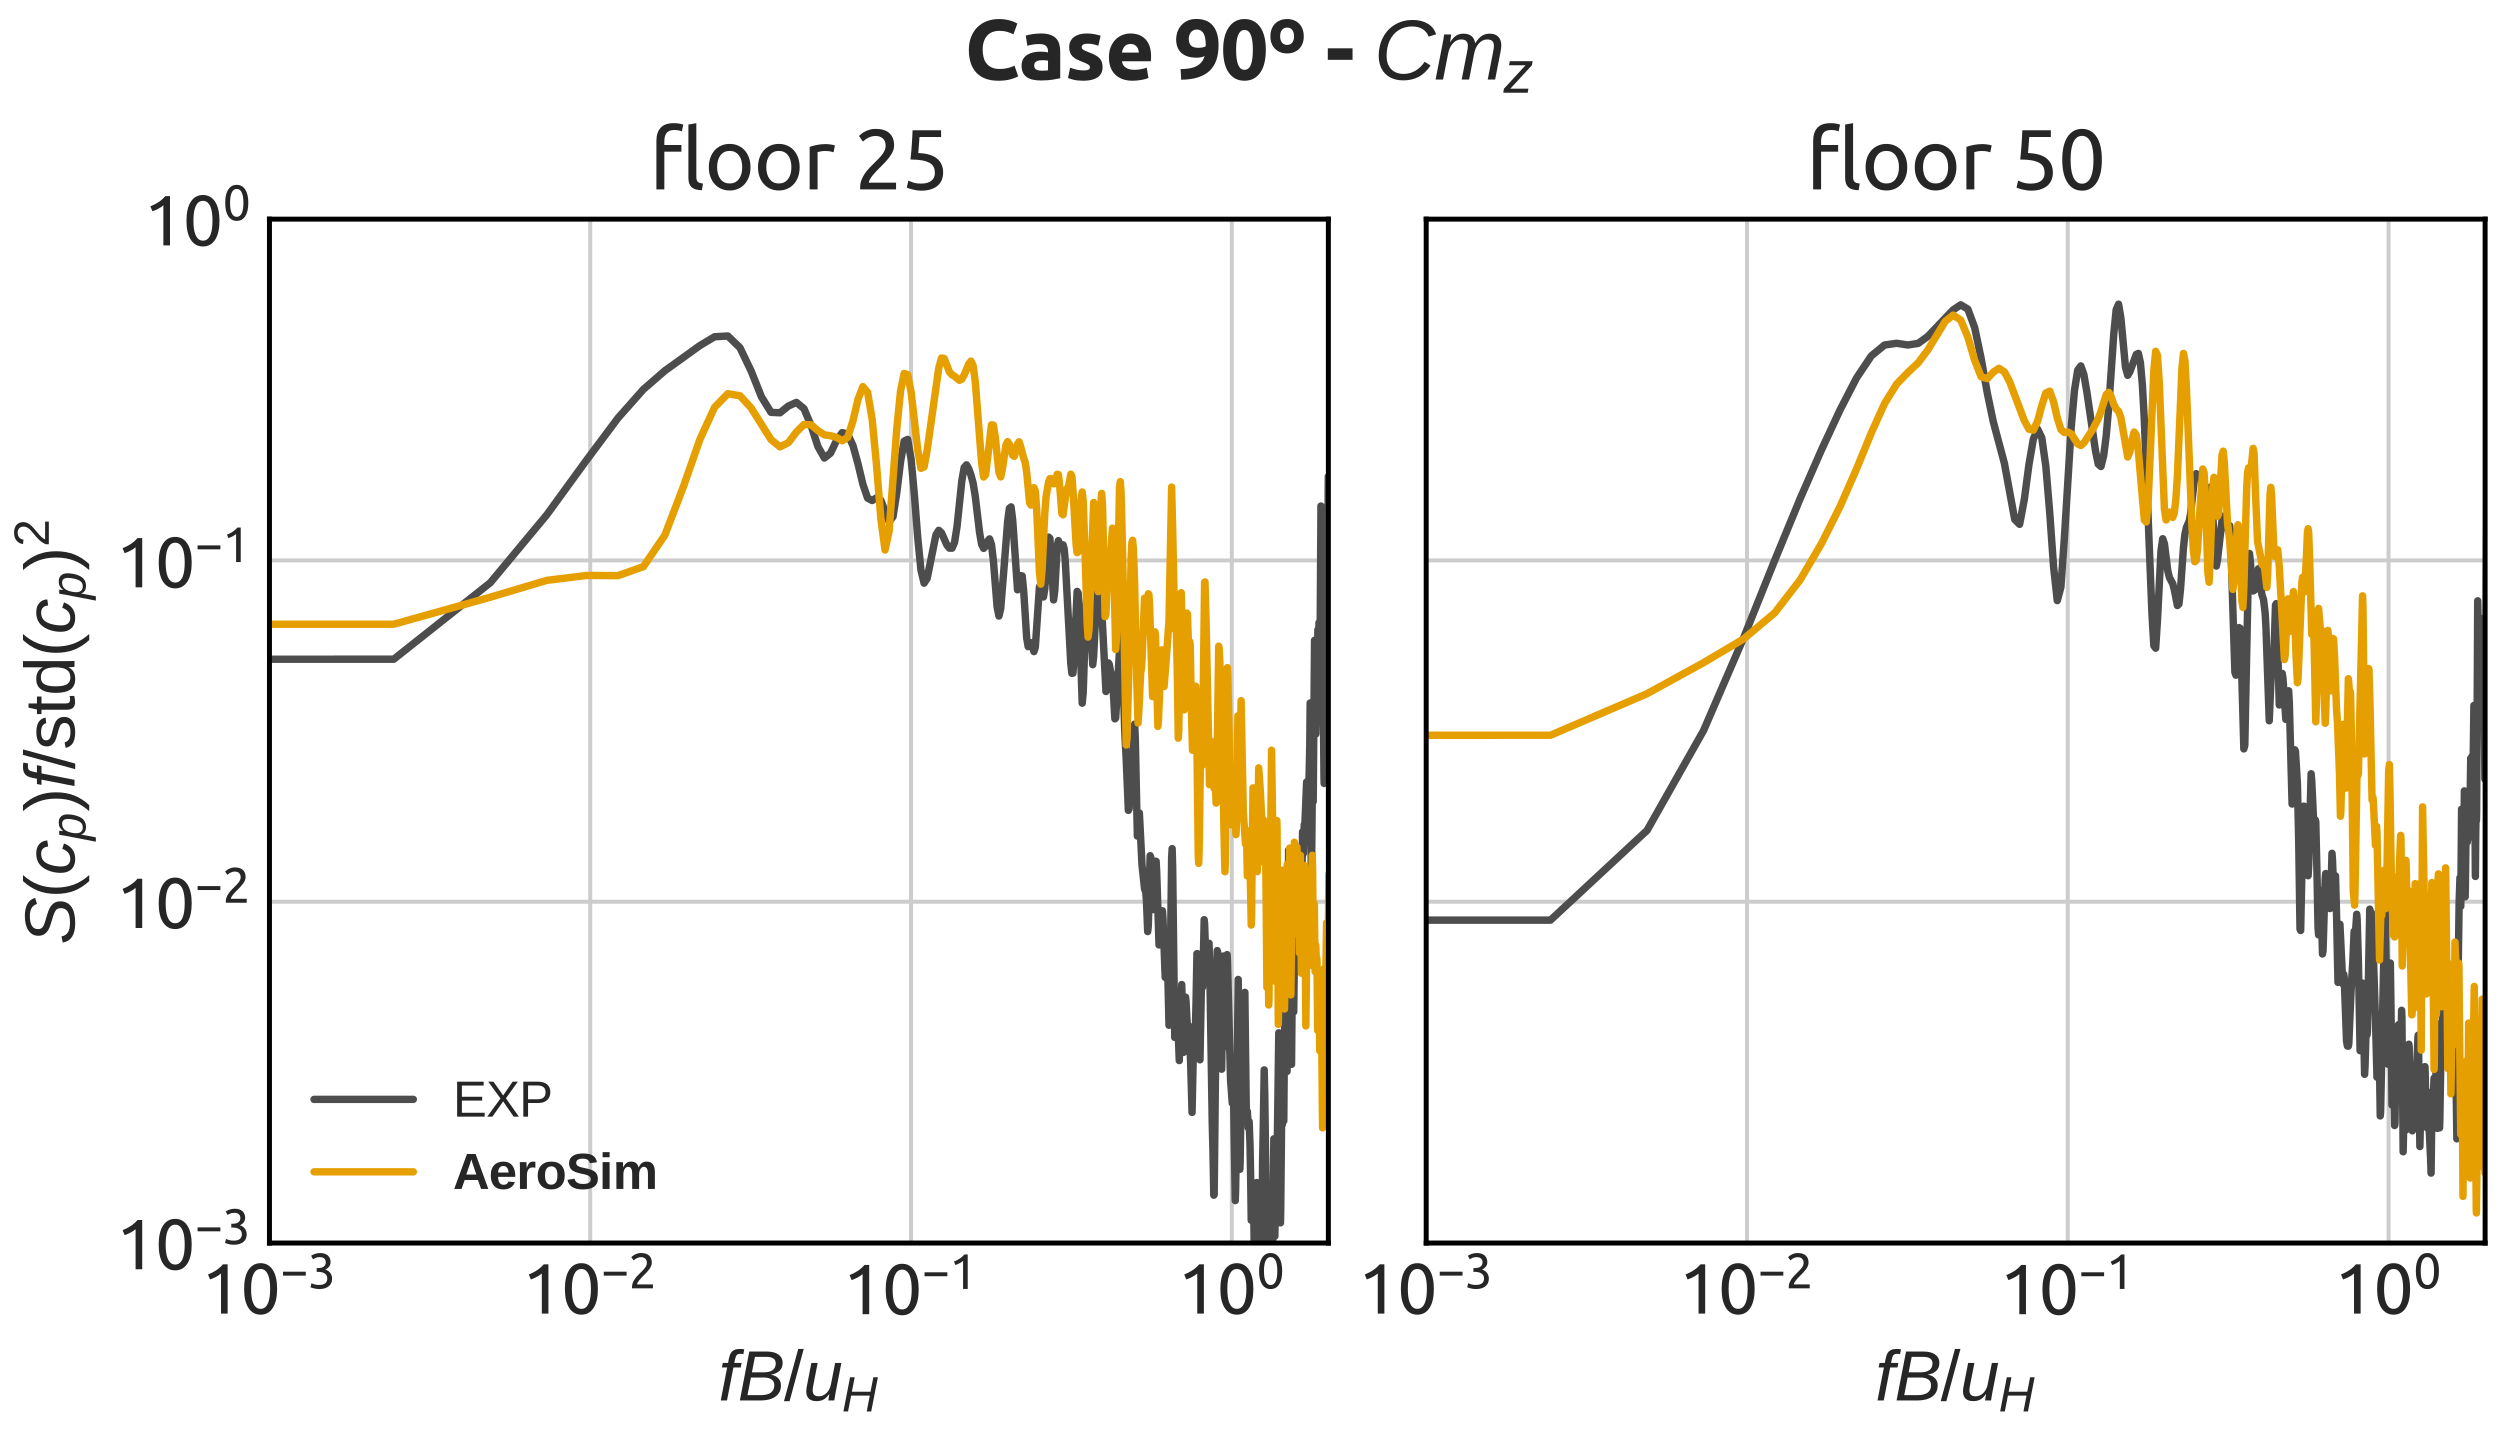 <?xml version="1.0" encoding="utf-8" standalone="no"?>
<!DOCTYPE svg PUBLIC "-//W3C//DTD SVG 1.1//EN"
  "http://www.w3.org/Graphics/SVG/1.1/DTD/svg11.dtd">
<svg xmlns:xlink="http://www.w3.org/1999/xlink" width="504pt" height="288pt" viewBox="0 0 504 288" xmlns="http://www.w3.org/2000/svg" version="1.1">
 <defs>
  <style type="text/css">*{stroke-linejoin: round; stroke-linecap: butt}</style>
 </defs>
 <g id="figure_1">
  <g id="patch_1">
   <path d="M 0 288 
L 504 288 
L 504 0 
L 0 0 
z
" style="fill: #ffffff"/>
  </g>
  <g id="axes_1">
   <g id="patch_2">
    <path d="M 54.32 250.594 
L 267.8 250.594 
L 267.8 44.18 
L 54.32 44.18 
z
" style="fill: #ffffff"/>
   </g>
   <g id="matplotlib.axis_1">
    <g id="xtick_1">
     <g id="line2d_1">
      <path d="M 54.32 250.594 
L 54.32 44.18 
" clip-path="url(#pe51f0b0d3c)" style="fill: none; stroke: #cccccc; stroke-width: 0.8; stroke-linecap: round"/>
     </g>
     <g id="line2d_2"/>
     <g id="text_1">
      <!-- $\mathdefault{10^{-3}}$ -->
      <g style="fill: #262626" transform="translate(40.6 264.957) scale(0.14 -0.14)">
       <defs>
        <path id="Ubuntu-31" d="M 595 3520 
Q 960 3661 1305 3881 
Q 1651 4102 1939 4435 
L 2362 4435 
L 2362 0 
L 1766 0 
L 1766 3610 
Q 1690 3539 1578 3462 
Q 1466 3386 1334 3315 
Q 1203 3245 1059 3181 
Q 915 3117 781 3072 
L 595 3520 
z
" transform="scale(0.016)"/>
        <path id="Ubuntu-30" d="M 320 2221 
Q 320 3334 713 3936 
Q 1107 4538 1805 4538 
Q 2502 4538 2896 3936 
Q 3290 3334 3290 2221 
Q 3290 1107 2896 505 
Q 2502 -96 1805 -96 
Q 1107 -96 713 505 
Q 320 1107 320 2221 
z
M 2662 2221 
Q 2662 2586 2620 2912 
Q 2579 3238 2480 3481 
Q 2381 3725 2214 3869 
Q 2048 4013 1805 4013 
Q 1562 4013 1395 3869 
Q 1229 3725 1129 3481 
Q 1030 3238 988 2912 
Q 947 2586 947 2221 
Q 947 1856 988 1529 
Q 1030 1203 1129 960 
Q 1229 717 1395 573 
Q 1562 429 1805 429 
Q 2048 429 2214 573 
Q 2381 717 2480 960 
Q 2579 1203 2620 1529 
Q 2662 1856 2662 2221 
z
" transform="scale(0.016)"/>
        <path id="Ubuntu-2212" d="M 339 2138 
L 3270 2138 
L 3270 1632 
L 339 1632 
L 339 2138 
z
" transform="scale(0.016)"/>
        <path id="Ubuntu-33" d="M 1446 435 
Q 2016 435 2262 659 
Q 2509 883 2509 1261 
Q 2509 1504 2406 1670 
Q 2304 1837 2137 1936 
Q 1971 2035 1750 2076 
Q 1530 2118 1299 2118 
L 1146 2118 
L 1146 2605 
L 1357 2605 
Q 1517 2605 1686 2637 
Q 1856 2669 1997 2752 
Q 2138 2835 2227 2979 
Q 2317 3123 2317 3341 
Q 2317 3520 2253 3648 
Q 2189 3776 2083 3859 
Q 1978 3942 1840 3977 
Q 1702 4013 1549 4013 
Q 1242 4013 1027 3923 
Q 813 3834 666 3738 
L 435 4192 
Q 512 4243 630 4304 
Q 749 4365 896 4416 
Q 1043 4467 1212 4502 
Q 1382 4538 1568 4538 
Q 1920 4538 2176 4451 
Q 2432 4365 2598 4208 
Q 2765 4051 2848 3836 
Q 2931 3622 2931 3373 
Q 2931 3027 2732 2780 
Q 2534 2534 2253 2406 
Q 2426 2355 2586 2259 
Q 2746 2163 2864 2016 
Q 2982 1869 3056 1677 
Q 3130 1485 3130 1248 
Q 3130 960 3030 713 
Q 2931 467 2723 288 
Q 2515 109 2201 6 
Q 1888 -96 1459 -96 
Q 1293 -96 1117 -70 
Q 941 -45 787 -6 
Q 634 32 518 70 
Q 403 109 352 134 
L 467 653 
Q 576 602 829 518 
Q 1082 435 1446 435 
z
" transform="scale(0.016)"/>
       </defs>
       <use xlink:href="#Ubuntu-31" transform="translate(0 0.966)"/>
       <use xlink:href="#Ubuntu-30" transform="translate(56.4 0.966)"/>
       <use xlink:href="#Ubuntu-2212" transform="translate(113.71 37.366) scale(0.7)"/>
       <use xlink:href="#Ubuntu-33" transform="translate(153.19 37.366) scale(0.7)"/>
      </g>
     </g>
    </g>
    <g id="xtick_2">
     <g id="line2d_3">
      <path d="M 118.991 250.594 
L 118.991 44.18 
" clip-path="url(#pe51f0b0d3c)" style="fill: none; stroke: #cccccc; stroke-width: 0.8; stroke-linecap: round"/>
     </g>
     <g id="line2d_4"/>
     <g id="text_2">
      <!-- $\mathdefault{10^{-2}}$ -->
      <g style="fill: #262626" transform="translate(105.271 264.957) scale(0.14 -0.14)">
       <defs>
        <path id="Ubuntu-32" d="M 2989 3302 
Q 2989 3072 2896 2857 
Q 2803 2643 2649 2435 
Q 2496 2227 2304 2025 
Q 2112 1824 1920 1632 
Q 1811 1523 1667 1376 
Q 1523 1229 1395 1069 
Q 1267 909 1180 761 
Q 1094 614 1094 506 
L 3136 506 
L 3136 0 
L 448 0 
Q 442 38 442 76 
Q 442 115 442 147 
Q 442 448 541 707 
Q 640 966 800 1196 
Q 960 1427 1158 1632 
Q 1357 1837 1549 2029 
Q 1709 2182 1853 2332 
Q 1997 2483 2109 2633 
Q 2221 2784 2288 2944 
Q 2355 3104 2355 3283 
Q 2355 3475 2294 3609 
Q 2234 3744 2131 3833 
Q 2029 3923 1891 3964 
Q 1754 4006 1600 4006 
Q 1414 4006 1260 3955 
Q 1107 3904 985 3837 
Q 864 3770 781 3696 
Q 698 3622 653 3584 
L 358 4006 
Q 416 4070 531 4163 
Q 646 4256 806 4339 
Q 966 4422 1164 4480 
Q 1363 4538 1594 4538 
Q 2291 4538 2640 4214 
Q 2989 3891 2989 3302 
z
" transform="scale(0.016)"/>
       </defs>
       <use xlink:href="#Ubuntu-31" transform="translate(0 0.966)"/>
       <use xlink:href="#Ubuntu-30" transform="translate(56.4 0.966)"/>
       <use xlink:href="#Ubuntu-2212" transform="translate(113.71 37.366) scale(0.7)"/>
       <use xlink:href="#Ubuntu-32" transform="translate(153.19 37.366) scale(0.7)"/>
      </g>
     </g>
    </g>
    <g id="xtick_3">
     <g id="line2d_5">
      <path d="M 183.661 250.594 
L 183.661 44.18 
" clip-path="url(#pe51f0b0d3c)" style="fill: none; stroke: #cccccc; stroke-width: 0.8; stroke-linecap: round"/>
     </g>
     <g id="line2d_6"/>
     <g id="text_3">
      <!-- $\mathdefault{10^{-1}}$ -->
      <g style="fill: #262626" transform="translate(169.941 264.957) scale(0.14 -0.14)">
       <use xlink:href="#Ubuntu-31" transform="translate(0 0.092)"/>
       <use xlink:href="#Ubuntu-30" transform="translate(56.4 0.092)"/>
       <use xlink:href="#Ubuntu-2212" transform="translate(113.71 36.492) scale(0.7)"/>
       <use xlink:href="#Ubuntu-31" transform="translate(153.19 36.492) scale(0.7)"/>
      </g>
     </g>
    </g>
    <g id="xtick_4">
     <g id="line2d_7">
      <path d="M 248.332 250.594 
L 248.332 44.18 
" clip-path="url(#pe51f0b0d3c)" style="fill: none; stroke: #cccccc; stroke-width: 0.8; stroke-linecap: round"/>
     </g>
     <g id="line2d_8"/>
     <g id="text_4">
      <!-- $\mathdefault{10^{0}}$ -->
      <g style="fill: #262626" transform="translate(237.412 264.957) scale(0.14 -0.14)">
       <use xlink:href="#Ubuntu-31" transform="translate(0 0.966)"/>
       <use xlink:href="#Ubuntu-30" transform="translate(56.4 0.966)"/>
       <use xlink:href="#Ubuntu-30" transform="translate(113.71 37.366) scale(0.7)"/>
      </g>
     </g>
    </g>
    <g id="xtick_5">
     <g id="line2d_9"/>
    </g>
    <g id="xtick_6">
     <g id="line2d_10"/>
    </g>
    <g id="xtick_7">
     <g id="line2d_11"/>
    </g>
    <g id="xtick_8">
     <g id="line2d_12"/>
    </g>
    <g id="xtick_9">
     <g id="line2d_13"/>
    </g>
    <g id="xtick_10">
     <g id="line2d_14"/>
    </g>
    <g id="xtick_11">
     <g id="line2d_15"/>
    </g>
    <g id="xtick_12">
     <g id="line2d_16"/>
    </g>
    <g id="xtick_13">
     <g id="line2d_17"/>
    </g>
    <g id="xtick_14">
     <g id="line2d_18"/>
    </g>
    <g id="xtick_15">
     <g id="line2d_19"/>
    </g>
    <g id="xtick_16">
     <g id="line2d_20"/>
    </g>
    <g id="xtick_17">
     <g id="line2d_21"/>
    </g>
    <g id="xtick_18">
     <g id="line2d_22"/>
    </g>
    <g id="xtick_19">
     <g id="line2d_23"/>
    </g>
    <g id="xtick_20">
     <g id="line2d_24"/>
    </g>
    <g id="xtick_21">
     <g id="line2d_25"/>
    </g>
    <g id="xtick_22">
     <g id="line2d_26"/>
    </g>
    <g id="xtick_23">
     <g id="line2d_27"/>
    </g>
    <g id="xtick_24">
     <g id="line2d_28"/>
    </g>
    <g id="xtick_25">
     <g id="line2d_29"/>
    </g>
    <g id="xtick_26">
     <g id="line2d_30"/>
    </g>
    <g id="xtick_27">
     <g id="line2d_31"/>
    </g>
    <g id="xtick_28">
     <g id="line2d_32"/>
    </g>
    <g id="xtick_29">
     <g id="line2d_33"/>
    </g>
    <g id="text_5">
     <!-- $ f B / u_H $ -->
     <g style="fill: #262626" transform="translate(144.82 282.41) scale(0.14 -0.14)">
      <defs>
       <path id="LiberationSans-Italic-66" d="M 1356 2972 
L 778 0 
L 216 0 
L 794 2972 
L 319 2972 
L 400 3381 
L 875 3381 
L 947 3763 
Q 1019 4113 1136 4286 
Q 1253 4459 1447 4548 
Q 1641 4638 1944 4638 
Q 2175 4638 2331 4600 
L 2250 4172 
L 2109 4191 
L 1966 4197 
Q 1769 4197 1664 4095 
Q 1559 3994 1497 3684 
L 1438 3381 
L 2097 3381 
L 2016 2972 
L 1356 2972 
z
" transform="scale(0.016)"/>
       <path id="LiberationSans-Italic-42" d="M 1050 4403 
L 2644 4403 
Q 3297 4403 3673 4133 
Q 4050 3863 4050 3397 
Q 4050 2506 2991 2322 
Q 3422 2250 3659 1995 
Q 3897 1741 3897 1372 
Q 3897 706 3409 353 
Q 2922 0 2056 0 
L 197 0 
L 1050 4403 
z
M 1284 2531 
L 2319 2531 
Q 3428 2531 3428 3338 
Q 3428 3925 2591 3925 
L 1556 3925 
L 1284 2531 
z
M 884 478 
L 2034 478 
Q 2691 478 2995 708 
Q 3300 938 3300 1381 
Q 3300 1716 3051 1891 
Q 2803 2066 2338 2066 
L 1194 2066 
L 884 478 
z
" transform="scale(0.016)"/>
       <path id="LiberationSans-2f" d="M 0 -63 
L 1284 4638 
L 1778 4638 
L 506 -63 
L 0 -63 
z
" transform="scale(0.016)"/>
       <path id="LiberationSans-Italic-75" d="M 1297 3381 
L 903 1366 
Q 847 1091 847 897 
Q 847 375 1406 375 
Q 1800 375 2100 675 
Q 2400 975 2500 1488 
L 2869 3381 
L 3431 3381 
L 2913 722 
Q 2850 425 2791 0 
L 2259 0 
Q 2259 34 2292 242 
Q 2325 450 2347 578 
L 2338 578 
Q 2078 219 1817 80 
Q 1556 -59 1197 -59 
Q 734 -59 501 169 
Q 269 397 269 828 
Q 269 1028 334 1341 
L 731 3381 
L 1297 3381 
z
" transform="scale(0.016)"/>
       <path id="LiberationSans-Italic-48" d="M 3191 0 
L 3588 2041 
L 1191 2041 
L 794 0 
L 197 0 
L 1053 4403 
L 1650 4403 
L 1288 2541 
L 3684 2541 
L 4047 4403 
L 4628 4403 
L 3772 0 
L 3191 0 
z
" transform="scale(0.016)"/>
      </defs>
      <use xlink:href="#LiberationSans-Italic-66" transform="translate(0 0.531)"/>
      <use xlink:href="#LiberationSans-Italic-42" transform="translate(27.783 0.531)"/>
      <use xlink:href="#LiberationSans-2f" transform="translate(94.482 0.531)"/>
      <use xlink:href="#LiberationSans-Italic-75" transform="translate(122.266 0.531)"/>
      <use xlink:href="#LiberationSans-Italic-48" transform="translate(177.881 -15.317) scale(0.7)"/>
     </g>
    </g>
   </g>
   <g id="matplotlib.axis_2">
    <g id="ytick_1">
     <g id="line2d_34">
      <path d="M 54.32 250.594 
L 267.8 250.594 
" clip-path="url(#pe51f0b0d3c)" style="fill: none; stroke: #cccccc; stroke-width: 0.8; stroke-linecap: round"/>
     </g>
     <g id="line2d_35"/>
     <g id="text_6">
      <!-- $\mathdefault{10^{-3}}$ -->
      <g style="fill: #262626" transform="translate(23.38 256.025) scale(0.14 -0.14)">
       <use xlink:href="#Ubuntu-31" transform="translate(0 0.966)"/>
       <use xlink:href="#Ubuntu-30" transform="translate(56.4 0.966)"/>
       <use xlink:href="#Ubuntu-2212" transform="translate(113.71 37.366) scale(0.7)"/>
       <use xlink:href="#Ubuntu-33" transform="translate(153.19 37.366) scale(0.7)"/>
      </g>
     </g>
    </g>
    <g id="ytick_2">
     <g id="line2d_36">
      <path d="M 54.32 181.789 
L 267.8 181.789 
" clip-path="url(#pe51f0b0d3c)" style="fill: none; stroke: #cccccc; stroke-width: 0.8; stroke-linecap: round"/>
     </g>
     <g id="line2d_37"/>
     <g id="text_7">
      <!-- $\mathdefault{10^{-2}}$ -->
      <g style="fill: #262626" transform="translate(23.38 187.221) scale(0.14 -0.14)">
       <use xlink:href="#Ubuntu-31" transform="translate(0 0.966)"/>
       <use xlink:href="#Ubuntu-30" transform="translate(56.4 0.966)"/>
       <use xlink:href="#Ubuntu-2212" transform="translate(113.71 37.366) scale(0.7)"/>
       <use xlink:href="#Ubuntu-32" transform="translate(153.19 37.366) scale(0.7)"/>
      </g>
     </g>
    </g>
    <g id="ytick_3">
     <g id="line2d_38">
      <path d="M 54.32 112.985 
L 267.8 112.985 
" clip-path="url(#pe51f0b0d3c)" style="fill: none; stroke: #cccccc; stroke-width: 0.8; stroke-linecap: round"/>
     </g>
     <g id="line2d_39"/>
     <g id="text_8">
      <!-- $\mathdefault{10^{-1}}$ -->
      <g style="fill: #262626" transform="translate(23.38 118.416) scale(0.14 -0.14)">
       <use xlink:href="#Ubuntu-31" transform="translate(0 0.092)"/>
       <use xlink:href="#Ubuntu-30" transform="translate(56.4 0.092)"/>
       <use xlink:href="#Ubuntu-2212" transform="translate(113.71 36.492) scale(0.7)"/>
       <use xlink:href="#Ubuntu-31" transform="translate(153.19 36.492) scale(0.7)"/>
      </g>
     </g>
    </g>
    <g id="ytick_4">
     <g id="line2d_40">
      <path d="M 54.32 44.18 
L 267.8 44.18 
" clip-path="url(#pe51f0b0d3c)" style="fill: none; stroke: #cccccc; stroke-width: 0.8; stroke-linecap: round"/>
     </g>
     <g id="line2d_41"/>
     <g id="text_9">
      <!-- $\mathdefault{10^{0}}$ -->
      <g style="fill: #262626" transform="translate(28.98 49.612) scale(0.14 -0.14)">
       <use xlink:href="#Ubuntu-31" transform="translate(0 0.966)"/>
       <use xlink:href="#Ubuntu-30" transform="translate(56.4 0.966)"/>
       <use xlink:href="#Ubuntu-30" transform="translate(113.71 37.366) scale(0.7)"/>
      </g>
     </g>
    </g>
    <g id="ytick_5">
     <g id="line2d_42"/>
    </g>
    <g id="ytick_6">
     <g id="line2d_43"/>
    </g>
    <g id="ytick_7">
     <g id="line2d_44"/>
    </g>
    <g id="ytick_8">
     <g id="line2d_45"/>
    </g>
    <g id="ytick_9">
     <g id="line2d_46"/>
    </g>
    <g id="ytick_10">
     <g id="line2d_47"/>
    </g>
    <g id="ytick_11">
     <g id="line2d_48"/>
    </g>
    <g id="ytick_12">
     <g id="line2d_49"/>
    </g>
    <g id="ytick_13">
     <g id="line2d_50"/>
    </g>
    <g id="ytick_14">
     <g id="line2d_51"/>
    </g>
    <g id="ytick_15">
     <g id="line2d_52"/>
    </g>
    <g id="ytick_16">
     <g id="line2d_53"/>
    </g>
    <g id="ytick_17">
     <g id="line2d_54"/>
    </g>
    <g id="ytick_18">
     <g id="line2d_55"/>
    </g>
    <g id="ytick_19">
     <g id="line2d_56"/>
    </g>
    <g id="ytick_20">
     <g id="line2d_57"/>
    </g>
    <g id="ytick_21">
     <g id="line2d_58"/>
    </g>
    <g id="ytick_22">
     <g id="line2d_59"/>
    </g>
    <g id="ytick_23">
     <g id="line2d_60"/>
    </g>
    <g id="ytick_24">
     <g id="line2d_61"/>
    </g>
    <g id="ytick_25">
     <g id="line2d_62"/>
    </g>
    <g id="ytick_26">
     <g id="line2d_63"/>
    </g>
    <g id="ytick_27">
     <g id="line2d_64"/>
    </g>
    <g id="ytick_28">
     <g id="line2d_65"/>
    </g>
    <g id="text_10">
     <!-- $ S(c_p) f / \mathrm{std}(c_p)^2$ -->
     <g style="fill: #262626" transform="translate(15.04 190.437) rotate(-90) scale(0.14 -0.14)">
      <defs>
       <path id="LiberationSans-Italic-53" d="M 1925 -63 
Q 1147 -63 717 214 
Q 288 491 181 1056 
L 734 1172 
Q 819 769 1109 587 
Q 1400 406 1969 406 
Q 2653 406 2968 611 
Q 3284 816 3284 1238 
Q 3284 1447 3193 1573 
Q 3103 1700 2884 1801 
Q 2666 1903 2131 2053 
Q 1597 2200 1333 2354 
Q 1069 2509 933 2728 
Q 797 2947 797 3253 
Q 797 3822 1276 4145 
Q 1756 4469 2575 4469 
Q 3263 4469 3678 4231 
Q 4094 3994 4200 3538 
L 3659 3378 
Q 3556 3706 3289 3862 
Q 3022 4019 2572 4019 
Q 1397 4019 1397 3281 
Q 1397 3094 1476 2975 
Q 1556 2856 1739 2767 
Q 1922 2678 2466 2531 
Q 3075 2363 3342 2206 
Q 3609 2050 3751 1826 
Q 3894 1603 3894 1275 
Q 3894 631 3409 284 
Q 2925 -63 1925 -63 
z
" transform="scale(0.016)"/>
       <path id="LiberationSans-28" d="M 397 1663 
Q 397 2566 680 3284 
Q 963 4003 1550 4638 
L 2094 4638 
Q 1509 3988 1236 3256 
Q 963 2525 963 1656 
Q 963 791 1233 62 
Q 1503 -666 2094 -1325 
L 1550 -1325 
Q 959 -688 678 32 
Q 397 753 397 1650 
L 397 1663 
z
" transform="scale(0.016)"/>
       <path id="LiberationSans-Italic-63" d="M 1466 381 
Q 2106 381 2369 1100 
L 2856 947 
Q 2478 -63 1453 -63 
Q 853 -63 531 278 
Q 209 619 209 1234 
Q 209 1859 436 2396 
Q 663 2934 1036 3189 
Q 1409 3444 1953 3444 
Q 2481 3444 2789 3178 
Q 3097 2913 3128 2450 
L 2575 2372 
Q 2556 2675 2387 2839 
Q 2219 3003 1934 3003 
Q 1541 3003 1297 2792 
Q 1053 2581 918 2122 
Q 784 1663 784 1216 
Q 784 381 1466 381 
z
" transform="scale(0.016)"/>
       <path id="LiberationSans-Italic-70" d="M 1731 -63 
Q 1347 -63 1105 100 
Q 863 263 763 556 
L 747 556 
Q 747 522 720 353 
Q 694 184 400 -1328 
L -159 -1328 
L 619 2691 
Q 691 3038 728 3381 
L 1250 3381 
Q 1250 3297 1229 3123 
Q 1209 2950 1197 2878 
L 1209 2878 
Q 1438 3175 1691 3309 
Q 1944 3444 2316 3444 
Q 2806 3444 3079 3148 
Q 3353 2853 3353 2338 
Q 3353 1703 3161 1108 
Q 2969 513 2620 225 
Q 2272 -63 1731 -63 
z
M 2153 3009 
Q 1844 3009 1623 2882 
Q 1403 2756 1250 2501 
Q 1097 2247 1009 1864 
Q 922 1481 922 1178 
Q 922 788 1120 570 
Q 1319 353 1672 353 
Q 2059 353 2284 589 
Q 2509 825 2637 1339 
Q 2766 1853 2766 2238 
Q 2766 2622 2619 2815 
Q 2472 3009 2153 3009 
z
" transform="scale(0.016)"/>
       <path id="LiberationSans-29" d="M 1734 1650 
Q 1734 747 1451 28 
Q 1169 -691 581 -1325 
L 38 -1325 
Q 625 -669 897 57 
Q 1169 784 1169 1656 
Q 1169 2528 895 3256 
Q 622 3984 38 4638 
L 581 4638 
Q 1172 4000 1453 3279 
Q 1734 2559 1734 1663 
L 1734 1650 
z
" transform="scale(0.016)"/>
       <path id="LiberationSans-73" d="M 2969 934 
Q 2969 456 2608 196 
Q 2247 -63 1597 -63 
Q 966 -63 623 145 
Q 281 353 178 794 
L 675 891 
Q 747 619 972 492 
Q 1197 366 1597 366 
Q 2025 366 2223 497 
Q 2422 628 2422 891 
Q 2422 1091 2284 1216 
Q 2147 1341 1841 1422 
L 1438 1528 
Q 953 1653 748 1773 
Q 544 1894 428 2066 
Q 313 2238 313 2488 
Q 313 2950 642 3192 
Q 972 3434 1603 3434 
Q 2163 3434 2492 3237 
Q 2822 3041 2909 2606 
L 2403 2544 
Q 2356 2769 2151 2889 
Q 1947 3009 1603 3009 
Q 1222 3009 1040 2893 
Q 859 2778 859 2544 
Q 859 2400 934 2306 
Q 1009 2213 1156 2147 
Q 1303 2081 1775 1966 
Q 2222 1853 2419 1758 
Q 2616 1663 2730 1547 
Q 2844 1431 2906 1279 
Q 2969 1128 2969 934 
z
" transform="scale(0.016)"/>
       <path id="LiberationSans-74" d="M 1731 25 
Q 1453 -50 1163 -50 
Q 488 -50 488 716 
L 488 2972 
L 97 2972 
L 97 3381 
L 509 3381 
L 675 4138 
L 1050 4138 
L 1050 3381 
L 1675 3381 
L 1675 2972 
L 1050 2972 
L 1050 838 
Q 1050 594 1129 495 
Q 1209 397 1406 397 
Q 1519 397 1731 441 
L 1731 25 
z
" transform="scale(0.016)"/>
       <path id="LiberationSans-64" d="M 2566 544 
Q 2409 219 2151 78 
Q 1894 -63 1513 -63 
Q 872 -63 570 368 
Q 269 800 269 1675 
Q 269 3444 1513 3444 
Q 1897 3444 2153 3303 
Q 2409 3163 2566 2856 
L 2572 2856 
L 2566 3234 
L 2566 4638 
L 3128 4638 
L 3128 697 
Q 3128 169 3147 0 
L 2609 0 
Q 2600 50 2589 231 
Q 2578 413 2578 544 
L 2566 544 
z
M 859 1694 
Q 859 984 1046 678 
Q 1234 372 1656 372 
Q 2134 372 2350 703 
Q 2566 1034 2566 1731 
Q 2566 2403 2350 2715 
Q 2134 3028 1663 3028 
Q 1238 3028 1048 2714 
Q 859 2400 859 1694 
z
" transform="scale(0.016)"/>
       <path id="LiberationSans-32" d="M 322 0 
L 322 397 
Q 481 763 711 1042 
Q 941 1322 1194 1548 
Q 1447 1775 1695 1969 
Q 1944 2163 2144 2356 
Q 2344 2550 2467 2762 
Q 2591 2975 2591 3244 
Q 2591 3606 2378 3806 
Q 2166 4006 1788 4006 
Q 1428 4006 1195 3811 
Q 963 3616 922 3263 
L 347 3316 
Q 409 3844 795 4156 
Q 1181 4469 1788 4469 
Q 2453 4469 2811 4155 
Q 3169 3841 3169 3263 
Q 3169 3006 3051 2753 
Q 2934 2500 2703 2247 
Q 2472 1994 1819 1463 
Q 1459 1169 1246 933 
Q 1034 697 941 478 
L 3238 478 
L 3238 0 
L 322 0 
z
" transform="scale(0.016)"/>
      </defs>
      <use xlink:href="#LiberationSans-Italic-53" transform="translate(0 0.141)"/>
      <use xlink:href="#LiberationSans-28" transform="translate(66.699 0.141)"/>
      <use xlink:href="#LiberationSans-Italic-63" transform="translate(100 0.141)"/>
      <use xlink:href="#LiberationSans-Italic-70" transform="translate(150 -15.708) scale(0.7)"/>
      <use xlink:href="#LiberationSans-29" transform="translate(191.572 0.141)"/>
      <use xlink:href="#LiberationSans-Italic-66" transform="translate(224.873 0.141)"/>
      <use xlink:href="#LiberationSans-2f" transform="translate(252.656 0.141)"/>
      <use xlink:href="#LiberationSans-73" transform="translate(280.439 0.141)"/>
      <use xlink:href="#LiberationSans-74" transform="translate(330.439 0.141)"/>
      <use xlink:href="#LiberationSans-64" transform="translate(358.222 0.141)"/>
      <use xlink:href="#LiberationSans-28" transform="translate(413.838 0.141)"/>
      <use xlink:href="#LiberationSans-Italic-63" transform="translate(447.138 0.141)"/>
      <use xlink:href="#LiberationSans-Italic-70" transform="translate(497.138 -15.708) scale(0.7)"/>
      <use xlink:href="#LiberationSans-29" transform="translate(538.711 0.141)"/>
      <use xlink:href="#LiberationSans-32" transform="translate(572.936 37.12) scale(0.7)"/>
     </g>
    </g>
   </g>
   <g id="line2d_66">
    <path d="M -1 132.912 
L 79.381 132.896 
L 98.849 117.471 
L 110.237 103.779 
L 118.317 92.667 
L 124.584 84.282 
L 129.705 78.501 
L 134.034 74.744 
L 141.093 69.67 
L 144.052 67.89 
L 146.729 67.736 
L 149.173 70.093 
L 151.421 74.775 
L 153.502 79.995 
L 155.44 83.127 
L 157.252 83.215 
L 158.955 81.843 
L 160.56 81.126 
L 162.079 82.38 
L 163.52 85.797 
L 164.89 90.02 
L 166.197 92.34 
L 167.445 91.342 
L 168.64 88.82 
L 169.787 87.213 
L 170.888 87.541 
L 171.948 89.79 
L 172.97 93.497 
L 173.955 97.615 
L 174.908 100.414 
L 175.828 100.903 
L 176.72 100.353 
L 177.584 100.875 
L 179.237 105.163 
L 180.028 104.174 
L 180.798 99.278 
L 181.547 93.121 
L 182.276 88.93 
L 182.987 88.595 
L 183.681 92.582 
L 184.358 99.98 
L 185.019 108.445 
L 185.664 114.926 
L 186.295 117.566 
L 186.913 116.619 
L 188.687 107.813 
L 189.255 106.91 
L 189.811 107.424 
L 190.891 109.873 
L 191.416 110.511 
L 191.932 110.51 
L 192.438 109.329 
L 192.935 106.175 
L 193.903 96.947 
L 194.375 94.261 
L 194.84 93.717 
L 195.296 94.512 
L 195.746 95.756 
L 196.188 97.448 
L 196.623 100.128 
L 197.475 107.32 
L 197.891 109.724 
L 198.301 110.553 
L 198.705 110.11 
L 199.103 109.118 
L 199.496 108.644 
L 199.883 109.771 
L 200.266 113.024 
L 201.015 122.316 
L 201.382 124.192 
L 201.744 122.679 
L 202.455 113.897 
L 203.149 105.049 
L 203.489 102.483 
L 203.826 102.193 
L 204.158 104.818 
L 205.132 118.902 
L 205.449 118.003 
L 205.763 116.043 
L 206.074 116.113 
L 206.381 119.22 
L 206.985 128.66 
L 207.282 130.361 
L 207.867 129.58 
L 208.155 130.295 
L 208.44 131.362 
L 208.722 130.45 
L 209.553 118.29 
L 209.824 117.892 
L 210.359 120.348 
L 210.623 118.751 
L 211.399 108.278 
L 211.653 108.519 
L 211.905 112.003 
L 212.402 120.942 
L 212.648 119.033 
L 213.132 110.047 
L 213.371 108.998 
L 213.843 110.518 
L 214.307 109.837 
L 214.537 110.63 
L 214.764 113.195 
L 215.874 133.818 
L 216.091 135.738 
L 216.306 135.708 
L 216.52 132.677 
L 217.151 119.224 
L 217.358 119.582 
L 217.564 123.648 
L 218.173 141.76 
L 218.372 139.685 
L 218.964 121.926 
L 219.158 119.395 
L 219.351 118.69 
L 219.543 119.578 
L 219.733 122.31 
L 220.297 133.999 
L 220.482 132.289 
L 221.212 117.177 
L 221.391 116.416 
L 221.57 117.084 
L 221.923 120.775 
L 222.272 126.081 
L 222.957 139.404 
L 223.46 133.648 
L 223.626 133.927 
L 223.954 135.678 
L 224.117 135.84 
L 224.279 136.535 
L 224.6 142.27 
L 224.759 144.921 
L 224.917 144.778 
L 225.387 136.848 
L 226.001 125.024 
L 226.152 128.217 
L 226.75 147.545 
L 227.044 153.125 
L 227.479 163.374 
L 227.623 163.097 
L 228.47 150.983 
L 228.746 145.982 
L 228.884 149.198 
L 229.292 168.552 
L 229.694 163.904 
L 229.959 169 
L 230.221 174.324 
L 230.739 179.169 
L 230.994 179.851 
L 231.121 181.54 
L 231.373 187.801 
L 231.498 186.666 
L 231.87 172.51 
L 231.993 172.799 
L 232.48 183.372 
L 232.72 178.218 
L 232.958 173.621 
L 233.076 173.649 
L 233.194 175.898 
L 233.66 190.492 
L 234.345 183.617 
L 234.457 185.2 
L 234.903 197.05 
L 235.233 190.703 
L 235.342 192.715 
L 235.667 206.691 
L 235.774 205.882 
L 235.988 190.179 
L 236.2 172.962 
L 236.305 171.086 
L 236.41 174.789 
L 236.826 209.144 
L 236.929 209.07 
L 237.236 202.343 
L 237.338 202.94 
L 237.741 213.81 
L 238.236 198.485 
L 238.432 205.304 
L 238.626 212.146 
L 239.011 201.029 
L 239.106 201.916 
L 239.39 207.401 
L 239.578 206.716 
L 239.672 206.996 
L 239.858 209.486 
L 240.042 214.579 
L 240.317 224.262 
L 240.68 207.437 
L 240.77 207.723 
L 240.948 209.477 
L 241.126 201.821 
L 241.303 192.257 
L 241.391 192.258 
L 241.912 213.656 
L 242.255 196.261 
L 242.425 199.038 
L 242.509 197.267 
L 242.761 185.408 
L 242.845 186.175 
L 243.093 193.258 
L 243.176 193.133 
L 243.258 193.398 
L 243.422 195.674 
L 243.503 195.065 
L 243.747 190.171 
L 243.908 196.623 
L 244.385 226.297 
L 244.542 232.493 
L 244.699 240.952 
L 244.777 240.838 
L 245.009 219.225 
L 245.316 193.746 
L 245.392 191.646 
L 245.468 191.927 
L 245.62 198.94 
L 245.845 210.63 
L 245.995 205.77 
L 246.069 206.084 
L 246.291 215.548 
L 246.584 192.738 
L 246.73 201.234 
L 246.947 210.999 
L 247.091 206.096 
L 247.376 192.452 
L 247.447 193.57 
L 248.076 217.616 
L 248.42 222.39 
L 248.488 221.922 
L 248.624 219.906 
L 248.692 221.374 
L 249.028 242.036 
L 249.095 240.112 
L 249.228 232.407 
L 249.624 197.459 
L 249.754 209.637 
L 249.949 235.734 
L 250.014 234.306 
L 250.271 216.023 
L 250.335 217.057 
L 250.526 225.296 
L 250.589 224.606 
L 250.715 218.716 
L 250.966 200.06 
L 251.091 210.959 
L 251.276 225.845 
L 251.461 224.06 
L 251.583 226.112 
L 251.644 227.362 
L 251.705 227.356 
L 251.827 226.093 
L 252.008 230.961 
L 252.128 237.33 
L 252.247 246.008 
L 252.307 245.802 
L 252.425 242.76 
L 252.485 243.235 
L 252.544 243.756 
L 252.661 241.505 
L 252.72 241.61 
L 252.837 250.854 
L 253.012 266.631 
L 253.185 247.305 
L 253.358 238.407 
L 253.529 242.176 
L 253.756 238.994 
L 253.813 239.049 
L 253.925 244.377 
L 254.205 276.834 
L 254.26 270.683 
L 254.536 234.432 
L 254.646 228.933 
L 254.864 215.69 
L 254.973 220.478 
L 255.349 248.849 
L 255.402 248.998 
L 255.456 248.582 
L 255.509 248.627 
L 255.562 249.007 
L 255.615 248.991 
L 255.668 248.794 
L 255.72 249.505 
L 255.93 258.013 
L 255.983 257.471 
L 256.035 256.858 
L 256.087 257.152 
L 256.294 267.286 
L 256.346 265.562 
L 256.602 247.827 
L 256.806 229.586 
L 256.907 238.69 
L 257.008 249.229 
L 257.058 246.324 
L 257.208 236.587 
L 257.308 241.345 
L 257.358 241.005 
L 257.802 208.214 
L 257.851 211.559 
L 258.142 246.524 
L 258.19 244.119 
L 258.383 224.923 
L 258.431 225.196 
L 258.526 226.689 
L 258.574 226.132 
L 258.669 224.221 
L 258.716 224.655 
L 258.811 225.981 
L 258.952 209.045 
L 259.046 200.633 
L 259.093 200.92 
L 259.418 215.287 
L 259.464 215.999 
L 259.556 205.239 
L 259.785 171.388 
L 259.922 184.059 
L 260.012 190.918 
L 260.057 190.873 
L 260.102 190.402 
L 260.192 195.508 
L 260.372 214.571 
L 260.638 185.8 
L 260.682 189.466 
L 260.815 203.997 
L 261.121 178.279 
L 261.294 191.608 
L 261.337 189.107 
L 261.552 180.93 
L 261.595 181.368 
L 261.765 195.752 
L 261.85 194.171 
L 262.019 185.367 
L 262.145 193.349 
L 262.187 190.53 
L 262.354 181.107 
L 262.437 178.019 
L 262.603 167.69 
L 262.644 168.207 
L 262.767 172.052 
L 262.931 166.241 
L 262.971 167.153 
L 263.012 167.576 
L 263.415 157.654 
L 263.456 158.252 
L 263.615 169.53 
L 263.695 166.662 
L 264.049 150.15 
L 264.128 141.72 
L 264.167 142.99 
L 264.361 178.247 
L 264.438 172.394 
L 264.592 156.383 
L 264.746 161.569 
L 264.86 147.438 
L 265.012 129.094 
L 265.05 129.42 
L 265.276 147.965 
L 265.313 146.216 
L 265.463 134.379 
L 265.5 136.3 
L 265.537 138.214 
L 265.574 137.389 
L 265.685 126.951 
L 265.722 128.594 
L 265.796 135.282 
L 265.833 133.218 
L 265.906 125.541 
L 265.943 126.013 
L 266.052 137.894 
L 266.089 136.15 
L 266.306 102.015 
L 266.379 108.139 
L 266.487 121.968 
L 266.558 121.475 
L 266.63 126.169 
L 266.914 156.51 
L 266.95 157.944 
L 266.985 157.446 
L 267.126 145.297 
L 267.196 148.5 
L 267.336 155.535 
L 267.37 153.492 
L 267.785 96.042 
L 267.819 96.294 
L 268.194 124.754 
L 268.227 123.497 
L 268.429 94.125 
L 268.463 94.39 
L 268.596 119.815 
L 268.696 114.054 
L 268.861 103.688 
L 268.894 102.259 
L 268.927 103.426 
L 269.026 112.159 
L 269.059 109.982 
L 269.157 98.424 
L 269.222 101.921 
L 269.32 118.248 
L 269.385 111.523 
L 269.482 103.551 
L 269.546 103.978 
L 269.611 105.235 
L 269.707 109.814 
L 269.739 107.88 
L 269.993 81.886 
L 270.025 83.861 
L 270.12 98.998 
L 270.152 95.465 
L 270.246 82.333 
L 270.309 83.114 
L 270.403 71.849 
L 270.465 76.101 
L 270.558 87.114 
L 270.589 85.624 
L 270.682 77.224 
L 270.713 78.479 
L 270.867 107.447 
L 270.99 102.353 
L 271.051 104.497 
L 271.082 102.749 
L 271.234 73.938 
L 271.294 82.348 
L 271.475 95.37 
L 271.535 96.444 
L 271.565 96.151 
L 271.625 89.62 
L 271.745 66.708 
L 271.774 69.087 
L 271.952 109.034 
L 272.011 104.138 
L 272.188 87.135 
L 272.276 95.542 
L 272.334 93.682 
L 272.538 80.783 
L 272.566 81.983 
L 272.653 90.884 
L 272.711 88.052 
L 272.826 77.568 
L 272.883 79.35 
L 272.997 85.789 
L 273.025 81.818 
L 273.111 71.082 
L 273.139 73.596 
L 273.337 93.89 
L 273.365 92.43 
L 273.421 90.023 
L 273.449 92.056 
L 273.505 96.097 
L 273.561 93.756 
L 273.617 92.253 
L 273.645 92.669 
L 273.728 98.832 
L 273.783 95.393 
L 273.894 73.491 
L 273.949 80.072 
L 274.004 85.951 
L 274.032 82.704 
L 274.059 79.71 
L 274.059 79.71 
" clip-path="url(#pe51f0b0d3c)" style="fill: none; stroke: #4d4d4d; stroke-width: 1.5; stroke-linecap: round"/>
   </g>
   <g id="line2d_67">
    <path d="M -1 125.85 
L 79.382 125.844 
L 98.849 120.393 
L 110.237 116.999 
L 118.317 116.006 
L 124.584 116.05 
L 129.705 114.24 
L 134.035 107.883 
L 137.785 98.076 
L 141.093 88.604 
L 144.052 82.13 
L 146.729 79.372 
L 149.173 79.781 
L 151.421 82.228 
L 155.44 88.628 
L 157.253 90.089 
L 158.955 89.229 
L 160.561 87.09 
L 162.079 85.565 
L 163.52 85.651 
L 164.89 86.804 
L 166.197 87.672 
L 167.445 87.839 
L 168.641 88.18 
L 169.787 88.851 
L 170.889 88.183 
L 171.949 84.869 
L 172.97 80.5 
L 173.956 77.941 
L 174.908 79.079 
L 175.829 84.56 
L 176.72 93.887 
L 177.585 104.627 
L 178.423 110.878 
L 179.237 107.129 
L 180.798 86.323 
L 181.547 78.872 
L 182.277 75.286 
L 182.988 75.523 
L 183.681 79.048 
L 185.019 90.733 
L 185.665 94.414 
L 186.296 94.135 
L 186.913 90.765 
L 189.255 74.164 
L 189.811 72.187 
L 190.356 72.278 
L 191.416 74.995 
L 191.932 75.567 
L 192.438 75.852 
L 193.423 76.668 
L 193.904 76.433 
L 194.376 75.595 
L 195.297 73.375 
L 195.746 72.794 
L 196.188 73.756 
L 196.624 77.037 
L 197.891 93.285 
L 198.301 96.168 
L 198.705 95.686 
L 199.884 85.654 
L 200.266 85.698 
L 200.643 88.099 
L 201.382 95.215 
L 201.744 96.14 
L 202.102 94.412 
L 202.804 89.686 
L 203.149 89.034 
L 203.489 89.562 
L 204.158 91.802 
L 204.487 91.992 
L 204.811 90.955 
L 205.132 89.524 
L 205.45 89.067 
L 205.764 90.032 
L 206.381 92.394 
L 206.684 93.237 
L 206.985 95.25 
L 207.576 101.402 
L 207.867 101.828 
L 208.44 98.327 
L 208.723 98.986 
L 209.002 102.829 
L 209.553 115.361 
L 209.824 117.775 
L 210.093 114.772 
L 210.623 103.591 
L 210.884 100.174 
L 211.4 97.192 
L 211.654 96.506 
L 211.906 96.477 
L 212.403 97.524 
L 212.648 97.466 
L 213.132 95.617 
L 213.371 95.681 
L 213.608 97.644 
L 214.076 103.575 
L 214.308 103.785 
L 214.99 98.74 
L 215.436 97.986 
L 215.875 95.596 
L 216.091 96.013 
L 216.307 98.76 
L 216.943 109.791 
L 217.151 111.412 
L 217.359 111.237 
L 217.564 108.413 
L 217.972 100.404 
L 218.173 99.187 
L 218.373 100.925 
L 218.768 112.045 
L 219.158 125.388 
L 219.351 128.445 
L 219.543 127.007 
L 220.483 101.299 
L 220.667 102.272 
L 221.032 112.038 
L 221.212 117.674 
L 221.392 119.264 
L 221.57 114.894 
L 221.923 101.679 
L 222.098 99.475 
L 222.272 101.858 
L 222.788 124.329 
L 222.957 123.877 
L 223.294 115.145 
L 223.46 113.834 
L 223.626 113.999 
L 223.791 113.198 
L 224.279 106.48 
L 224.44 109.635 
L 224.917 130.948 
L 225.075 128.75 
L 225.696 98.23 
L 225.849 97.104 
L 226.001 99.023 
L 226.303 110.596 
L 227.044 150.19 
L 227.19 148.966 
L 227.479 138.864 
L 228.05 112.182 
L 228.19 109.373 
L 228.331 108.925 
L 228.47 110.467 
L 228.747 117.609 
L 229.157 136.894 
L 229.427 145.755 
L 229.561 143.925 
L 229.959 135.698 
L 230.091 134.892 
L 230.222 133.292 
L 230.739 120.582 
L 230.867 121.235 
L 231.122 123.094 
L 231.499 119.703 
L 231.623 119.888 
L 231.747 121.818 
L 232.359 140.441 
L 232.48 138.462 
L 232.839 127.392 
L 232.958 128.248 
L 233.428 146.442 
L 233.544 145.199 
L 234.119 131.572 
L 234.232 131.015 
L 234.458 135.761 
L 234.681 138.411 
L 235.233 131.37 
L 235.667 125.092 
L 236.2 98.196 
L 236.41 106.62 
L 236.827 126.73 
L 236.93 126.982 
L 237.032 126.022 
L 237.135 126.161 
L 237.338 135.422 
L 237.54 148.813 
L 237.641 147.381 
L 238.039 119.769 
L 238.138 119.487 
L 238.334 127.158 
L 238.626 143.08 
L 238.723 143.107 
L 239.011 135.143 
L 239.296 123.607 
L 239.391 123.768 
L 239.672 132.388 
L 239.858 129.35 
L 239.95 130.08 
L 240.226 144.865 
L 240.409 151.251 
L 240.499 151.117 
L 240.68 146.649 
L 241.038 138.337 
L 241.126 139.513 
L 241.303 150.751 
L 241.566 172.295 
L 241.653 174.053 
L 241.74 171.735 
L 242.085 148.888 
L 242.17 150.131 
L 242.34 154.315 
L 242.425 151.147 
L 242.845 117.405 
L 242.928 117.324 
L 243.176 126.388 
L 243.828 158.181 
L 243.908 157.156 
L 244.148 149.449 
L 244.227 149.978 
L 244.777 158.972 
L 244.855 158.615 
L 245.009 157.4 
L 245.163 161.903 
L 245.24 161.743 
L 245.695 130.266 
L 245.771 130.6 
L 245.92 133.412 
L 246.438 150.763 
L 246.512 151.787 
L 246.73 166.576 
L 246.947 175.742 
L 247.019 174.12 
L 247.447 134.605 
L 247.517 136.088 
L 248.146 163.281 
L 248.283 166.283 
L 248.488 162.76 
L 248.557 162.895 
L 248.624 163.442 
L 248.692 163.278 
L 248.827 161.329 
L 248.895 161.418 
L 249.162 168.262 
L 249.228 167.389 
L 249.361 160.354 
L 249.559 144.319 
L 249.624 144.4 
L 249.885 164.343 
L 249.95 159.794 
L 250.207 141.256 
L 250.399 151.065 
L 250.653 163.685 
L 251.091 170.163 
L 251.277 167.393 
L 251.461 176.59 
L 251.522 175.882 
L 251.645 173.605 
L 251.766 174.998 
L 251.948 170.871 
L 252.128 180.472 
L 252.247 186.488 
L 252.307 185.393 
L 252.603 158.842 
L 252.954 172.061 
L 253.012 171.696 
L 253.243 164.521 
L 253.301 166.31 
L 253.472 175.715 
L 253.756 154.807 
L 254.093 159.625 
L 254.427 166.236 
L 254.482 166.252 
L 254.646 165.254 
L 254.701 165.25 
L 254.756 165.608 
L 254.973 174.098 
L 255.027 172.347 
L 255.135 169.618 
L 255.242 180.343 
L 255.403 199.064 
L 255.562 186.686 
L 255.615 187.696 
L 255.773 202.607 
L 255.826 201.334 
L 256.346 151.251 
L 256.449 157.785 
L 256.704 175.007 
L 256.958 192.055 
L 257.108 197.822 
L 257.209 189.715 
L 257.408 165.417 
L 257.457 167.013 
L 257.606 192.095 
L 257.704 206.509 
L 257.753 203.744 
L 257.948 187.506 
L 258.094 191.851 
L 258.191 195.901 
L 258.239 195.849 
L 258.574 175.425 
L 258.622 175.96 
L 258.764 189.353 
L 258.952 203.413 
L 259.046 198.652 
L 259.279 175.505 
L 259.326 176.175 
L 259.372 177.286 
L 259.418 177.147 
L 259.51 174.256 
L 259.556 174.968 
L 259.74 188.662 
L 259.785 185.159 
L 260.012 170.967 
L 260.103 180.871 
L 260.238 200.573 
L 260.282 197.056 
L 260.55 177.676 
L 260.639 182.327 
L 260.727 188.378 
L 260.771 186.925 
L 260.946 169.801 
L 260.99 170.132 
L 261.077 171.952 
L 261.121 171.264 
L 261.164 170.693 
L 261.208 171.53 
L 261.337 176.906 
L 261.467 170.781 
L 261.509 172.714 
L 261.638 185.284 
L 261.68 183.575 
L 261.808 175.818 
L 261.85 177.81 
L 261.977 192.117 
L 262.019 188.481 
L 262.145 172.421 
L 262.187 174.562 
L 262.354 196.198 
L 262.396 194.985 
L 262.644 184.114 
L 262.685 184.37 
L 262.767 185.485 
L 262.849 186.84 
L 263.012 174.504 
L 263.053 176.592 
L 263.255 206.827 
L 263.336 200.63 
L 263.496 183.938 
L 263.536 185.611 
L 263.615 188.12 
L 263.695 183.965 
L 263.734 184.25 
L 263.853 190.48 
L 263.892 189.335 
L 263.932 188.262 
L 263.971 188.562 
L 264.01 189.289 
L 264.05 188.37 
L 264.167 182.585 
L 264.206 184.008 
L 264.284 186.619 
L 264.322 186.26 
L 264.439 184.165 
L 264.554 172.431 
L 264.631 175.987 
L 264.784 194.826 
L 264.822 192.845 
L 264.936 182.245 
L 264.974 182.607 
L 265.126 195.858 
L 265.201 192.124 
L 265.238 190.489 
L 265.276 190.863 
L 265.388 194.686 
L 265.426 193.903 
L 265.463 193.099 
L 265.5 193.555 
L 265.648 207.751 
L 265.722 204.152 
L 265.833 195.807 
L 265.87 195.949 
L 265.98 204.273 
L 266.053 211.825 
L 266.089 211.493 
L 266.307 201.796 
L 266.343 200.676 
L 266.379 201.547 
L 266.63 227.368 
L 266.666 224.059 
L 266.879 195.309 
L 266.915 196.063 
L 267.091 205.577 
L 267.161 202.991 
L 267.266 197.657 
L 267.44 186.035 
L 267.475 188.067 
L 267.613 220.436 
L 267.648 213.834 
L 267.854 181.038 
L 267.922 176.193 
L 267.956 178.688 
L 268.126 219.778 
L 268.228 217.037 
L 268.261 215.809 
L 268.429 175.986 
L 268.496 183.146 
L 268.563 191.154 
L 268.63 189.72 
L 268.729 195.681 
L 268.862 203.014 
L 268.993 224.524 
L 269.026 223.984 
L 269.288 175.262 
L 269.385 188.175 
L 269.45 196.241 
L 269.514 193.25 
L 269.675 191.285 
L 269.739 194.193 
L 269.899 199.568 
L 269.93 200.302 
L 269.962 199.369 
L 270.089 182.175 
L 270.152 185.574 
L 270.215 192.668 
L 270.246 191.303 
L 270.34 182.129 
L 270.372 184.24 
L 270.465 193.214 
L 270.496 188.376 
L 270.59 176.413 
L 270.621 178.816 
L 270.714 187.054 
L 270.744 186.244 
L 270.868 172.477 
L 270.929 178.655 
L 271.021 195.738 
L 271.082 194.146 
L 271.112 193.745 
L 271.143 194.669 
L 271.415 210.364 
L 271.476 215.361 
L 271.506 212.467 
L 271.655 204.985 
L 271.715 206.176 
L 271.775 207.733 
L 271.804 206.452 
L 271.864 203.068 
L 271.893 204.623 
L 271.953 209.904 
L 271.982 206.191 
L 272.071 190.893 
L 272.1 192.797 
L 272.217 213.498 
L 272.276 208.941 
L 272.334 205.059 
L 272.364 206.483 
L 272.48 224.334 
L 272.538 217.094 
L 272.625 205.695 
L 272.653 206.837 
L 272.797 229.092 
L 272.883 226.335 
L 272.997 228.514 
L 273.026 229.827 
L 273.054 229.227 
L 273.139 219.615 
L 273.196 223.898 
L 273.309 232.244 
L 273.337 230.123 
L 273.533 196.692 
L 273.589 201.065 
L 273.701 229.371 
L 273.756 221.942 
L 273.839 206.237 
L 273.894 209.733 
L 274.114 228.196 
L 274.169 227.297 
L 274.278 238.429 
L 274.332 233 
L 274.522 215.992 
L 274.603 210.629 
L 274.63 212.069 
L 274.844 228.394 
L 274.87 228.272 
L 275.056 198.095 
L 275.136 204.373 
L 275.529 261.832 
L 275.555 254.652 
L 275.685 217.583 
L 275.71 219.785 
L 275.839 240.333 
L 275.917 238.034 
L 275.968 239.65 
L 276.045 216.513 
L 276.121 197.122 
L 276.172 200.664 
L 276.198 201.886 
L 276.223 199.927 
L 276.324 187.129 
L 276.375 193.284 
L 276.601 223.333 
L 276.676 231.413 
L 276.726 226.83 
L 276.801 226.865 
L 276.876 223.129 
L 277.073 238.719 
L 277.098 238.639 
L 277.196 212.836 
L 277.27 221.83 
L 277.319 225.669 
L 277.367 223.656 
L 277.489 199.103 
L 277.538 208.296 
L 277.634 230.062 
L 277.683 226.627 
L 277.707 225.117 
L 277.755 227.253 
L 277.779 229.078 
L 277.827 225.807 
L 277.875 219.504 
L 277.923 225.715 
L 278.089 249.001 
L 278.113 246.106 
L 278.232 225.34 
L 278.279 227.519 
L 278.326 230.1 
L 278.35 227.173 
L 278.42 216.374 
L 278.467 223.316 
L 278.584 240.185 
L 278.607 239.349 
L 278.747 218.731 
L 278.793 226.291 
L 278.932 253.445 
L 278.955 252.829 
L 279.162 227.168 
L 279.185 227.471 
L 279.48 246.779 
L 279.525 243.732 
L 279.593 233.559 
L 279.638 238.102 
L 279.705 245.918 
L 279.728 242.315 
L 279.773 234.553 
L 279.817 237.862 
L 279.884 248.029 
L 279.973 247.173 
L 279.996 248.056 
L 280.04 246.36 
L 280.084 244.481 
L 280.106 246.962 
L 280.151 252.147 
L 280.173 248.713 
L 280.283 220.813 
L 280.349 224.924 
L 280.436 254.706 
L 280.48 269.33 
L 280.523 253.64 
L 280.61 234.426 
L 280.654 236.982 
L 280.805 242.494 
L 280.827 242.986 
L 280.848 242.034 
L 280.977 220.155 
L 281.063 226.962 
L 281.148 221.216 
L 281.191 217.136 
L 281.233 220.562 
L 281.424 248.844 
L 281.445 245.105 
L 281.529 225.244 
L 281.571 231.283 
L 281.613 235.149 
L 281.676 231.243 
L 281.718 232.928 
L 281.739 234.09 
L 281.78 231.518 
L 281.864 223.384 
L 281.905 228.727 
L 282.112 256.799 
L 282.194 236.846 
L 282.256 246.972 
L 282.276 250.579 
L 282.317 245.781 
L 282.439 223.463 
L 282.48 228.278 
L 282.541 239.575 
L 282.602 232.308 
L 282.642 230.908 
L 282.662 232.178 
L 282.723 240.476 
L 282.763 235.63 
L 282.803 230.759 
L 282.843 235.215 
L 282.984 252.374 
L 283.023 249.322 
L 283.103 239.432 
L 283.163 242.939 
L 283.202 244.11 
L 283.242 247.699 
L 283.281 242.862 
L 283.321 234.841 
L 283.38 243.632 
L 283.478 274.561 
L 283.517 264.103 
L 283.557 254.781 
L 283.635 261.878 
L 283.693 269.214 
L 283.732 262.547 
L 283.887 248.434 
L 283.906 248.839 
L 283.984 239.612 
L 284.022 247.877 
L 284.195 260.626 
L 284.271 238.466 
L 284.385 246.07 
L 284.461 262.475 
L 284.537 252.852 
L 284.574 253.947 
L 284.669 230.158 
L 284.725 245.433 
L 284.856 268.095 
L 284.875 267.318 
L 285.079 235.585 
L 285.116 245.269 
L 285.264 272.856 
L 285.282 272.432 
L 285.356 255.637 
L 285.411 265.525 
L 285.447 269.718 
L 285.484 264.337 
L 285.575 247.885 
L 285.63 253.374 
L 285.702 241.598 
L 285.756 250.71 
L 285.901 254.418 
L 285.991 249.767 
L 286.026 252.355 
L 286.08 256.879 
L 286.116 253.908 
L 286.223 243.307 
L 286.241 245.243 
L 286.312 267.94 
L 286.4 263.754 
L 286.435 262.454 
L 286.576 247.799 
L 286.646 251.685 
L 286.856 274.391 
L 286.943 253.781 
L 287.012 267.39 
L 287.047 257.901 
L 287.098 234.756 
L 287.15 253.838 
L 287.219 275.662 
L 287.27 263.482 
L 287.304 255.434 
L 287.356 264.498 
L 287.373 267.045 
L 287.424 261.995 
L 287.458 259.241 
L 287.492 263.695 
L 287.526 266.434 
L 287.56 261.503 
L 287.594 257.711 
L 287.678 259.824 
L 287.729 258.178 
L 287.746 259.638 
L 287.828 289 
M 287.842 289 
L 287.864 285.866 
L 288.031 251.683 
L 288.081 259.881 
L 288.214 274.204 
L 288.23 273.696 
L 288.33 255.783 
L 288.363 249.383 
L 288.412 261.34 
L 288.428 262.798 
L 288.461 258.355 
L 288.527 252.178 
L 288.576 256.577 
L 288.674 266.692 
L 288.707 260.217 
L 288.755 250.621 
L 288.82 258.02 
L 288.909 289 
M 288.977 289 
L 289.046 258.16 
L 289.111 261.875 
L 289.143 255.926 
L 289.191 265.62 
L 289.239 275.657 
L 289.287 268.703 
L 289.43 255.944 
L 289.446 256.168 
L 289.509 266.375 
L 289.557 258.332 
L 289.572 256.28 
L 289.604 259.784 
L 289.667 273.583 
L 289.73 266.815 
L 289.777 257.224 
L 289.824 268.035 
L 289.871 281.133 
L 289.949 274.162 
L 290.042 257.074 
L 290.089 269.481 
L 290.129 289 
M 290.17 289 
L 290.274 278.066 
L 290.305 281.456 
L 290.32 282.371 
L 290.335 280.932 
L 290.427 251.983 
L 290.489 270.218 
L 290.519 268.177 
L 290.687 259.646 
L 290.702 260.335 
L 290.838 273.845 
L 290.868 267.134 
L 290.988 249.521 
L 291.003 251.919 
L 291.093 287.833 
L 291.138 266.919 
L 291.183 250.283 
L 291.242 269.931 
L 291.257 273.41 
L 291.317 264.035 
L 291.346 262.423 
L 291.391 264.884 
L 291.45 285.117 
L 291.494 268.579 
L 291.509 264.391 
L 291.568 277.541 
L 291.612 281.315 
L 291.656 275.763 
L 291.685 272.621 
L 291.729 281.099 
L 291.773 285.648 
L 291.817 278.41 
L 291.89 259.368 
L 291.948 271.637 
L 292.049 274.996 
L 292.063 273.887 
L 292.121 257.433 
L 292.15 267.818 
L 292.193 288.337 
L 292.251 269.447 
L 292.279 264.005 
L 292.337 275.426 
L 292.351 276.367 
L 292.408 274.338 
L 292.494 258.422 
L 292.536 270.749 
L 292.587 289 
M 292.755 289 
L 292.889 253.122 
L 292.917 261.408 
L 293.057 277.987 
L 293.071 278.943 
L 293.113 275.087 
L 293.335 263.274 
L 293.376 265.234 
L 293.39 262.787 
L 293.431 253.504 
L 293.472 266.23 
L 293.555 283.408 
L 293.609 281.47 
L 293.623 282.991 
L 293.65 276.138 
L 293.705 258.274 
L 293.773 266.956 
L 293.814 267.851 
L 293.881 261.932 
L 293.922 250.074 
L 293.963 263.34 
L 294.038 289 
M 294.103 289 
L 294.151 286.538 
L 294.18 289 
M 294.247 289 
L 294.298 263.61 
L 294.365 277.187 
L 294.391 277.941 
L 294.431 284.358 
L 294.471 273.864 
L 294.484 273.957 
L 294.524 286.617 
L 294.577 269.529 
L 294.603 273.619 
L 294.649 289 
M 294.734 289 
L 294.801 277.287 
L 294.853 281.465 
L 294.866 281.775 
L 294.879 280.221 
L 295.152 247.328 
L 295.165 249.409 
L 295.294 289 
M 295.367 289 
L 295.448 261.512 
L 295.474 274.172 
L 295.497 289 
M 295.512 289 
L 295.538 277.365 
L 295.589 258.477 
L 295.64 279.827 
L 295.656 289 
M 295.766 289 
L 295.817 249.58 
L 295.881 281.797 
L 295.891 289 
M 295.982 289 
L 296.019 267.687 
L 296.107 276.867 
L 296.119 276.873 
L 296.157 272.954 
L 296.182 278.666 
L 296.206 289 
M 296.351 289 
L 296.43 251.384 
L 296.492 270.193 
L 296.516 268.28 
L 296.541 271.553 
L 296.566 275.508 
L 296.603 265.037 
L 296.627 261.026 
L 296.664 275.544 
L 296.689 282.996 
L 296.738 271.685 
L 296.786 281.463 
L 296.82 289 
M 296.825 289 
L 296.933 262.105 
L 296.993 278.852 
L 297.016 289 
M 297.065 289 
L 297.162 262.916 
L 297.199 268.819 
L 297.347 289 
M 297.395 289 
L 297.45 266.672 
L 297.522 282.205 
L 297.557 284.906 
L 297.593 279.314 
L 297.676 253.215 
L 297.723 265.423 
L 297.864 278.226 
L 297.911 270.782 
L 298.029 261.707 
L 298.04 263.203 
L 298.12 289 
M 298.146 289 
L 298.18 279.822 
L 298.211 289 
M 298.251 289 
L 298.296 280.91 
L 298.329 289 
M 298.366 289 
L 298.411 280.543 
L 298.464 289 
M 298.5 289 
L 298.595 266.061 
L 298.641 279.645 
L 298.709 278.162 
L 298.734 289 
M 298.792 289 
L 298.88 260.015 
L 298.914 274.894 
L 298.931 289 
M 299.029 289 
L 299.061 277.363 
L 299.151 282.53 
L 299.252 265.348 
L 299.207 284.574 
L 299.285 279.148 
L 299.304 289 
M 299.443 289 
L 299.474 270.19 
L 299.552 287.024 
L 299.618 263.447 
L 299.695 275.071 
L 299.735 289 
M 299.851 289 
L 299.948 272.199 
L 299.98 275.206 
L 299.991 275.151 
L 300.046 260.585 
L 300.1 273.517 
L 300.208 277.923 
L 300.219 276.189 
L 300.295 233.542 
L 300.348 261.435 
L 300.391 280.973 
L 300.466 267.305 
L 300.52 275.988 
L 300.541 267.311 
L 300.659 254.948 
L 300.605 275.761 
L 300.669 255.831 
L 300.807 282.786 
L 300.839 277.181 
L 300.871 269.87 
L 300.923 286.211 
L 300.987 263.563 
L 301.05 280.017 
L 301.067 289 
M 301.073 289 
L 301.175 265.542 
L 301.206 275.599 
L 301.234 289 
M 301.374 289 
L 301.445 279.648 
L 301.487 287.121 
L 301.528 279.075 
L 301.561 289 
M 301.698 289 
L 301.775 269.983 
L 301.805 281.102 
L 301.818 289 
M 301.845 289 
L 301.887 271.876 
L 301.958 280.965 
L 301.976 289 
M 302.007 289 
L 302.049 265.083 
L 302.115 289 
M 302.18 289 
L 302.191 288.756 
L 302.192 289 
M 302.274 289 
L 302.311 266.305 
L 302.369 289 
M 302.432 289 
L 302.541 259.407 
L 302.561 266.998 
L 302.662 289 
M 302.739 289 
L 302.749 286.41 
L 302.773 289 
M 302.874 289 
L 302.897 276.937 
L 302.928 289 
M 302.989 289 
L 303.044 283.592 
L 303.07 289 
M 303.111 289 
L 303.248 276.939 
L 303.328 289 
M 303.354 289 
L 303.384 272.554 
L 303.461 287.124 
L 303.519 270.506 
L 303.538 262.738 
L 303.586 289 
M 303.625 289 
L 303.739 266.327 
L 303.758 270.004 
L 303.823 289 
M 303.89 289 
L 303.957 255.921 
L 304.023 282.144 
L 304.078 289 
M 304.101 289 
L 304.146 259.535 
L 304.221 278.875 
L 304.268 269.498 
L 304.297 289 
M 304.36 289 
L 304.37 287.58 
L 304.38 289 
M 304.427 289 
L 304.454 273.323 
L 304.498 289 
M 304.59 289 
L 304.667 277.556 
L 304.695 282.562 
L 304.711 289 
M 304.783 289 
L 304.824 276.935 
L 304.889 289 
M 304.945 289 
L 305.125 253.756 
L 305.134 254.273 
L 305.296 284.698 
L 305.324 280.605 
L 305.342 278.809 
L 305.37 289 
M 305.398 289 
L 305.539 270.718 
L 305.637 254.785 
L 305.601 271.392 
L 305.664 264.03 
L 305.751 289 
M 305.816 289 
L 305.921 256.204 
L 305.947 270.973 
L 305.964 289 
M 305.997 289 
L 306.105 254.511 
L 306.132 270.063 
L 306.233 289 
M 306.29 289 
L 306.324 266.042 
L 306.402 286.328 
L 306.506 253.556 
L 306.54 274.051 
L 306.565 289 
M 306.657 289 
L 306.721 268.204 
L 306.789 274.259 
L 306.841 259.36 
L 306.875 278.461 
L 306.89 289 
M 306.926 289 
L 306.985 259.994 
L 307.045 281.475 
L 307.053 285.176 
L 307.096 269.806 
L 307.129 276.342 
L 307.214 281.538 
L 307.256 271.209 
L 307.264 271.183 
L 307.348 283.99 
L 307.373 273.744 
L 307.382 271.052 
L 307.449 285.07 
L 307.454 289 
M 307.481 289 
L 307.624 260.667 
L 307.657 271.106 
L 307.698 284.362 
L 307.731 264.963 
L 307.756 253.678 
L 307.797 268.463 
L 307.83 267.357 
L 307.92 289 
M 307.923 289 
L 307.937 280.73 
L 307.962 256.989 
L 308.052 268.551 
L 308.076 287.118 
L 308.166 283.886 
L 308.215 255.306 
L 308.272 281.733 
L 308.28 284.469 
L 308.329 264.046 
L 308.345 264.387 
L 308.353 263.51 
L 308.401 251.773 
L 308.434 265.251 
L 308.498 287.501 
L 308.53 260.561 
L 308.546 254.559 
L 308.595 285.519 
L 308.603 288.077 
L 308.603 288.077 
" clip-path="url(#pe51f0b0d3c)" style="fill: none; stroke: #e69f00; stroke-width: 1.5; stroke-linecap: round"/>
   </g>
   <g id="patch_3">
    <path d="M 54.32 250.594 
L 54.32 44.18 
" style="fill: none; stroke: #000000; stroke-linejoin: miter; stroke-linecap: square"/>
   </g>
   <g id="patch_4">
    <path d="M 267.8 250.594 
L 267.8 44.18 
" style="fill: none; stroke: #000000; stroke-linejoin: miter; stroke-linecap: square"/>
   </g>
   <g id="patch_5">
    <path d="M 54.32 250.594 
L 267.8 250.594 
" style="fill: none; stroke: #000000; stroke-linejoin: miter; stroke-linecap: square"/>
   </g>
   <g id="patch_6">
    <path d="M 54.32 44.18 
L 267.8 44.18 
" style="fill: none; stroke: #000000; stroke-linejoin: miter; stroke-linecap: square"/>
   </g>
   <g id="text_11">
    <!-- floor 25 -->
    <g style="fill: #262626" transform="translate(130.955 38.18) scale(0.168 -0.168)">
     <defs>
      <path id="Ubuntu-66" d="M 1811 4966 
Q 2074 4966 2262 4928 
Q 2451 4890 2528 4858 
L 2419 4346 
Q 2342 4384 2201 4419 
Q 2061 4454 1856 4454 
Q 1440 4454 1273 4227 
Q 1107 4000 1107 3616 
L 1107 3328 
L 2387 3328 
L 2387 2829 
L 1107 2829 
L 1107 0 
L 512 0 
L 512 3629 
Q 512 4269 825 4617 
Q 1139 4966 1811 4966 
z
" transform="scale(0.016)"/>
      <path id="Ubuntu-6c" d="M 1510 -64 
Q 960 -51 729 173 
Q 499 397 499 870 
L 499 4864 
L 1094 4966 
L 1094 966 
Q 1094 819 1120 723 
Q 1146 627 1203 569 
Q 1261 512 1357 483 
Q 1453 454 1594 435 
L 1510 -64 
z
" transform="scale(0.016)"/>
      <path id="Ubuntu-6f" d="M 3450 1664 
Q 3450 1267 3334 947 
Q 3219 627 3011 396 
Q 2803 166 2515 41 
Q 2227 -83 1888 -83 
Q 1549 -83 1261 41 
Q 973 166 765 396 
Q 557 627 441 947 
Q 326 1267 326 1664 
Q 326 2054 441 2377 
Q 557 2701 765 2931 
Q 973 3162 1261 3286 
Q 1549 3411 1888 3411 
Q 2227 3411 2515 3286 
Q 2803 3162 3011 2931 
Q 3219 2701 3334 2377 
Q 3450 2054 3450 1664 
z
M 2829 1664 
Q 2829 2227 2576 2556 
Q 2323 2886 1888 2886 
Q 1453 2886 1200 2556 
Q 947 2227 947 1664 
Q 947 1101 1200 771 
Q 1453 442 1888 442 
Q 2323 442 2576 771 
Q 2829 1101 2829 1664 
z
" transform="scale(0.016)"/>
      <path id="Ubuntu-72" d="M 1741 3398 
Q 1818 3398 1917 3388 
Q 2016 3379 2112 3363 
Q 2208 3347 2288 3331 
Q 2368 3315 2406 3302 
L 2304 2784 
Q 2234 2810 2070 2845 
Q 1907 2880 1651 2880 
Q 1485 2880 1321 2845 
Q 1158 2810 1107 2797 
L 1107 0 
L 512 0 
L 512 3187 
Q 723 3264 1036 3331 
Q 1350 3398 1741 3398 
z
" transform="scale(0.016)"/>
      <path id="Ubuntu-20" transform="scale(0.016)"/>
      <path id="Ubuntu-35" d="M 1274 2726 
Q 2240 2688 2691 2304 
Q 3142 1920 3142 1261 
Q 3142 966 3043 716 
Q 2944 467 2742 288 
Q 2541 109 2233 6 
Q 1926 -96 1504 -96 
Q 1338 -96 1165 -70 
Q 992 -45 845 -6 
Q 698 32 582 70 
Q 467 109 416 134 
L 531 653 
Q 640 602 886 518 
Q 1133 435 1491 435 
Q 1779 435 1974 499 
Q 2170 563 2291 672 
Q 2413 781 2467 925 
Q 2522 1069 2522 1229 
Q 2522 1472 2438 1661 
Q 2355 1850 2144 1978 
Q 1933 2106 1581 2173 
Q 1229 2240 691 2240 
Q 730 2554 752 2829 
Q 774 3104 793 3366 
Q 813 3629 825 3888 
Q 838 4147 851 4435 
L 2989 4435 
L 2989 3930 
L 1370 3930 
Q 1363 3834 1350 3670 
Q 1338 3507 1325 3331 
Q 1312 3155 1299 2988 
Q 1286 2822 1274 2726 
z
" transform="scale(0.016)"/>
     </defs>
     <use xlink:href="#Ubuntu-66"/>
     <use xlink:href="#Ubuntu-6c" x="38.6"/>
     <use xlink:href="#Ubuntu-6f" x="65.9"/>
     <use xlink:href="#Ubuntu-6f" x="124.9"/>
     <use xlink:href="#Ubuntu-72" x="183.9"/>
     <use xlink:href="#Ubuntu-20" x="222.5"/>
     <use xlink:href="#Ubuntu-32" x="245.6"/>
     <use xlink:href="#Ubuntu-35" x="302"/>
    </g>
   </g>
   <g id="legend_1">
    <g id="line2d_68">
     <path d="M 63.32 221.634 
L 73.32 221.634 
L 83.32 221.634 
" style="fill: none; stroke: #4d4d4d; stroke-width: 1.5; stroke-linecap: round"/>
    </g>
    <g id="text_12">
     <!-- $\mathrm{EXP}$ -->
     <g style="fill: #262626" transform="translate(91.32 225.134) scale(0.1 -0.1)">
      <defs>
       <path id="LiberationSans-45" d="M 525 0 
L 525 4403 
L 3866 4403 
L 3866 3916 
L 1122 3916 
L 1122 2503 
L 3678 2503 
L 3678 2022 
L 1122 2022 
L 1122 488 
L 3994 488 
L 3994 0 
L 525 0 
z
" transform="scale(0.016)"/>
       <path id="LiberationSans-58" d="M 3475 0 
L 2153 1925 
L 803 0 
L 144 0 
L 1819 2288 
L 272 4403 
L 931 4403 
L 2156 2675 
L 3347 4403 
L 4006 4403 
L 2500 2309 
L 4134 0 
L 3475 0 
z
" transform="scale(0.016)"/>
       <path id="LiberationSans-50" d="M 3931 3078 
Q 3931 2453 3523 2084 
Q 3116 1716 2416 1716 
L 1122 1716 
L 1122 0 
L 525 0 
L 525 4403 
L 2378 4403 
Q 3119 4403 3525 4056 
Q 3931 3709 3931 3078 
z
M 3331 3072 
Q 3331 3925 2306 3925 
L 1122 3925 
L 1122 2188 
L 2331 2188 
Q 3331 2188 3331 3072 
z
" transform="scale(0.016)"/>
      </defs>
      <use xlink:href="#LiberationSans-45" transform="translate(0 0.203)"/>
      <use xlink:href="#LiberationSans-58" transform="translate(66.699 0.203)"/>
      <use xlink:href="#LiberationSans-50" transform="translate(133.398 0.203)"/>
     </g>
    </g>
    <g id="line2d_69">
     <path d="M 63.32 236.244 
L 73.32 236.244 
L 83.32 236.244 
" style="fill: none; stroke: #e69f00; stroke-width: 1.5; stroke-linecap: round"/>
    </g>
    <g id="text_13">
     <!-- $\bf{AeroSim}$ -->
     <g style="fill: #262626" transform="translate(91.32 239.744) scale(0.1 -0.1)">
      <defs>
       <path id="LiberationSans-Bold-41" d="M 3541 0 
L 3150 1125 
L 1472 1125 
L 1081 0 
L 159 0 
L 1766 4403 
L 2853 4403 
L 4453 0 
L 3541 0 
z
M 2509 3084 
Q 2472 3194 2436 3305 
Q 2400 3416 2373 3508 
Q 2347 3600 2330 3659 
Q 2313 3719 2309 3725 
Q 2306 3716 2290 3656 
Q 2275 3597 2248 3506 
Q 2222 3416 2186 3305 
Q 2150 3194 2113 3084 
L 1678 1819 
L 2944 1819 
L 2509 3084 
z
" transform="scale(0.016)"/>
       <path id="LiberationSans-Bold-65" d="M 1831 -63 
Q 1466 -63 1173 45 
Q 881 153 675 373 
Q 469 594 359 926 
Q 250 1259 250 1706 
Q 250 2191 379 2522 
Q 509 2853 729 3058 
Q 950 3263 1237 3353 
Q 1525 3444 1844 3444 
Q 2244 3444 2526 3305 
Q 2809 3166 2990 2916 
Q 3172 2666 3256 2317 
Q 3341 1969 3341 1547 
L 3341 1522 
L 1172 1522 
Q 1172 1309 1209 1126 
Q 1247 944 1331 811 
Q 1416 678 1550 601 
Q 1684 525 1875 525 
Q 2106 525 2253 623 
Q 2400 722 2463 928 
L 3291 856 
Q 3234 713 3132 550 
Q 3031 388 2862 252 
Q 2694 116 2442 26 
Q 2191 -63 1831 -63 
z
M 1831 2891 
Q 1697 2891 1580 2845 
Q 1463 2800 1377 2701 
Q 1291 2603 1237 2447 
Q 1184 2291 1178 2072 
L 2491 2072 
Q 2466 2481 2294 2686 
Q 2122 2891 1831 2891 
z
" transform="scale(0.016)"/>
       <path id="LiberationSans-Bold-72" d="M 447 0 
L 447 2588 
Q 447 2697 445 2819 
Q 444 2941 439 3052 
Q 434 3163 431 3252 
Q 428 3341 422 3381 
L 1259 3381 
Q 1266 3344 1272 3251 
Q 1278 3159 1284 3050 
Q 1291 2941 1295 2833 
Q 1300 2725 1300 2659 
L 1313 2659 
Q 1378 2844 1443 2989 
Q 1509 3134 1598 3236 
Q 1688 3338 1813 3392 
Q 1938 3447 2122 3447 
Q 2200 3447 2276 3433 
Q 2353 3419 2394 3400 
L 2394 2666 
Q 2309 2684 2223 2698 
Q 2138 2713 2019 2713 
Q 1691 2713 1508 2447 
Q 1325 2181 1325 1659 
L 1325 0 
L 447 0 
z
" transform="scale(0.016)"/>
       <path id="LiberationSans-Bold-6f" d="M 3659 1694 
Q 3659 1306 3551 984 
Q 3444 663 3228 430 
Q 3013 197 2691 67 
Q 2369 -63 1941 -63 
Q 1528 -63 1212 65 
Q 897 194 683 425 
Q 469 656 359 979 
Q 250 1303 250 1694 
Q 250 2072 354 2392 
Q 459 2713 671 2947 
Q 884 3181 1206 3312 
Q 1528 3444 1959 3444 
Q 2416 3444 2737 3312 
Q 3059 3181 3264 2948 
Q 3469 2716 3564 2395 
Q 3659 2075 3659 1694 
z
M 2741 1694 
Q 2741 2297 2544 2569 
Q 2347 2841 1972 2841 
Q 1584 2841 1378 2566 
Q 1172 2291 1172 1694 
Q 1172 1391 1226 1172 
Q 1281 953 1381 812 
Q 1481 672 1622 605 
Q 1763 538 1931 538 
Q 2125 538 2276 605 
Q 2428 672 2531 812 
Q 2634 953 2687 1172 
Q 2741 1391 2741 1694 
z
" transform="scale(0.016)"/>
       <path id="LiberationSans-Bold-53" d="M 4019 1269 
Q 4019 969 3909 723 
Q 3800 478 3570 303 
Q 3341 128 2983 32 
Q 2625 -63 2131 -63 
Q 1694 -63 1359 15 
Q 1025 94 786 247 
Q 547 400 398 626 
Q 250 853 184 1147 
L 1075 1294 
Q 1113 1147 1184 1025 
Q 1256 903 1382 814 
Q 1509 725 1698 676 
Q 1888 628 2156 628 
Q 2625 628 2873 770 
Q 3122 913 3122 1216 
Q 3122 1397 3022 1512 
Q 2922 1628 2756 1703 
Q 2591 1778 2375 1828 
Q 2159 1878 1925 1925 
Q 1738 1969 1550 2016 
Q 1363 2063 1192 2128 
Q 1022 2194 875 2284 
Q 728 2375 620 2508 
Q 513 2641 452 2819 
Q 391 2997 391 3238 
Q 391 3566 522 3800 
Q 653 4034 886 4182 
Q 1119 4331 1441 4400 
Q 1763 4469 2144 4469 
Q 2575 4469 2883 4401 
Q 3191 4334 3398 4196 
Q 3606 4059 3726 3851 
Q 3847 3644 3903 3366 
L 3009 3244 
Q 2941 3528 2730 3672 
Q 2519 3816 2125 3816 
Q 1881 3816 1720 3773 
Q 1559 3731 1464 3659 
Q 1369 3588 1328 3492 
Q 1288 3397 1288 3291 
Q 1288 3128 1366 3023 
Q 1444 2919 1584 2848 
Q 1725 2778 1920 2729 
Q 2116 2681 2350 2631 
Q 2556 2588 2759 2539 
Q 2963 2491 3147 2425 
Q 3331 2359 3490 2265 
Q 3650 2172 3767 2036 
Q 3884 1900 3951 1712 
Q 4019 1525 4019 1269 
z
" transform="scale(0.016)"/>
       <path id="LiberationSans-Bold-69" d="M 447 3991 
L 447 4638 
L 1325 4638 
L 1325 3991 
L 447 3991 
z
M 447 0 
L 447 3381 
L 1325 3381 
L 1325 0 
L 447 0 
z
" transform="scale(0.016)"/>
       <path id="LiberationSans-Bold-6d" d="M 2438 0 
L 2438 1897 
Q 2438 2094 2411 2258 
Q 2384 2422 2323 2539 
Q 2263 2656 2164 2722 
Q 2066 2788 1925 2788 
Q 1791 2788 1681 2717 
Q 1572 2647 1492 2517 
Q 1413 2388 1369 2208 
Q 1325 2028 1325 1813 
L 1325 0 
L 447 0 
L 447 2625 
Q 447 2734 445 2850 
Q 444 2966 439 3070 
Q 434 3175 431 3258 
Q 428 3341 422 3381 
L 1259 3381 
Q 1266 3344 1272 3261 
Q 1278 3178 1284 3078 
Q 1291 2978 1295 2878 
Q 1300 2778 1300 2709 
L 1313 2709 
Q 1475 3097 1717 3272 
Q 1959 3447 2297 3447 
Q 2684 3447 2920 3258 
Q 3156 3069 3238 2709 
L 3256 2709 
Q 3347 2919 3451 3059 
Q 3556 3200 3682 3286 
Q 3809 3372 3957 3409 
Q 4106 3447 4281 3447 
Q 4559 3447 4751 3347 
Q 4944 3247 5064 3072 
Q 5184 2897 5239 2659 
Q 5294 2422 5294 2147 
L 5294 0 
L 4422 0 
L 4422 1897 
Q 4422 2094 4395 2258 
Q 4369 2422 4308 2539 
Q 4247 2656 4148 2722 
Q 4050 2788 3909 2788 
Q 3778 2788 3670 2720 
Q 3563 2653 3483 2529 
Q 3403 2406 3359 2234 
Q 3316 2063 3309 1853 
L 3309 0 
L 2438 0 
z
" transform="scale(0.016)"/>
      </defs>
      <use xlink:href="#LiberationSans-Bold-41" transform="translate(0 0.531)"/>
      <use xlink:href="#LiberationSans-Bold-65" transform="translate(72.217 0.531)"/>
      <use xlink:href="#LiberationSans-Bold-72" transform="translate(127.832 0.531)"/>
      <use xlink:href="#LiberationSans-Bold-6f" transform="translate(166.748 0.531)"/>
      <use xlink:href="#LiberationSans-Bold-53" transform="translate(227.832 0.531)"/>
      <use xlink:href="#LiberationSans-Bold-69" transform="translate(294.531 0.531)"/>
      <use xlink:href="#LiberationSans-Bold-6d" transform="translate(322.314 0.531)"/>
     </g>
    </g>
   </g>
  </g>
  <g id="axes_2">
   <g id="patch_7">
    <path d="M 287.52 250.594 
L 501 250.594 
L 501 44.18 
L 287.52 44.18 
z
" style="fill: #ffffff"/>
   </g>
   <g id="matplotlib.axis_3">
    <g id="xtick_30">
     <g id="line2d_70">
      <path d="M 287.52 250.594 
L 287.52 44.18 
" clip-path="url(#pa56b10ccb3)" style="fill: none; stroke: #cccccc; stroke-width: 0.8; stroke-linecap: round"/>
     </g>
     <g id="line2d_71"/>
     <g id="text_14">
      <!-- $\mathdefault{10^{-3}}$ -->
      <g style="fill: #262626" transform="translate(273.8 264.957) scale(0.14 -0.14)">
       <use xlink:href="#Ubuntu-31" transform="translate(0 0.966)"/>
       <use xlink:href="#Ubuntu-30" transform="translate(56.4 0.966)"/>
       <use xlink:href="#Ubuntu-2212" transform="translate(113.71 37.366) scale(0.7)"/>
       <use xlink:href="#Ubuntu-33" transform="translate(153.19 37.366) scale(0.7)"/>
      </g>
     </g>
    </g>
    <g id="xtick_31">
     <g id="line2d_72">
      <path d="M 352.191 250.594 
L 352.191 44.18 
" clip-path="url(#pa56b10ccb3)" style="fill: none; stroke: #cccccc; stroke-width: 0.8; stroke-linecap: round"/>
     </g>
     <g id="line2d_73"/>
     <g id="text_15">
      <!-- $\mathdefault{10^{-2}}$ -->
      <g style="fill: #262626" transform="translate(338.471 264.957) scale(0.14 -0.14)">
       <use xlink:href="#Ubuntu-31" transform="translate(0 0.966)"/>
       <use xlink:href="#Ubuntu-30" transform="translate(56.4 0.966)"/>
       <use xlink:href="#Ubuntu-2212" transform="translate(113.71 37.366) scale(0.7)"/>
       <use xlink:href="#Ubuntu-32" transform="translate(153.19 37.366) scale(0.7)"/>
      </g>
     </g>
    </g>
    <g id="xtick_32">
     <g id="line2d_74">
      <path d="M 416.861 250.594 
L 416.861 44.18 
" clip-path="url(#pa56b10ccb3)" style="fill: none; stroke: #cccccc; stroke-width: 0.8; stroke-linecap: round"/>
     </g>
     <g id="line2d_75"/>
     <g id="text_16">
      <!-- $\mathdefault{10^{-1}}$ -->
      <g style="fill: #262626" transform="translate(403.141 264.957) scale(0.14 -0.14)">
       <use xlink:href="#Ubuntu-31" transform="translate(0 0.092)"/>
       <use xlink:href="#Ubuntu-30" transform="translate(56.4 0.092)"/>
       <use xlink:href="#Ubuntu-2212" transform="translate(113.71 36.492) scale(0.7)"/>
       <use xlink:href="#Ubuntu-31" transform="translate(153.19 36.492) scale(0.7)"/>
      </g>
     </g>
    </g>
    <g id="xtick_33">
     <g id="line2d_76">
      <path d="M 481.532 250.594 
L 481.532 44.18 
" clip-path="url(#pa56b10ccb3)" style="fill: none; stroke: #cccccc; stroke-width: 0.8; stroke-linecap: round"/>
     </g>
     <g id="line2d_77"/>
     <g id="text_17">
      <!-- $\mathdefault{10^{0}}$ -->
      <g style="fill: #262626" transform="translate(470.612 264.957) scale(0.14 -0.14)">
       <use xlink:href="#Ubuntu-31" transform="translate(0 0.966)"/>
       <use xlink:href="#Ubuntu-30" transform="translate(56.4 0.966)"/>
       <use xlink:href="#Ubuntu-30" transform="translate(113.71 37.366) scale(0.7)"/>
      </g>
     </g>
    </g>
    <g id="xtick_34">
     <g id="line2d_78"/>
    </g>
    <g id="xtick_35">
     <g id="line2d_79"/>
    </g>
    <g id="xtick_36">
     <g id="line2d_80"/>
    </g>
    <g id="xtick_37">
     <g id="line2d_81"/>
    </g>
    <g id="xtick_38">
     <g id="line2d_82"/>
    </g>
    <g id="xtick_39">
     <g id="line2d_83"/>
    </g>
    <g id="xtick_40">
     <g id="line2d_84"/>
    </g>
    <g id="xtick_41">
     <g id="line2d_85"/>
    </g>
    <g id="xtick_42">
     <g id="line2d_86"/>
    </g>
    <g id="xtick_43">
     <g id="line2d_87"/>
    </g>
    <g id="xtick_44">
     <g id="line2d_88"/>
    </g>
    <g id="xtick_45">
     <g id="line2d_89"/>
    </g>
    <g id="xtick_46">
     <g id="line2d_90"/>
    </g>
    <g id="xtick_47">
     <g id="line2d_91"/>
    </g>
    <g id="xtick_48">
     <g id="line2d_92"/>
    </g>
    <g id="xtick_49">
     <g id="line2d_93"/>
    </g>
    <g id="xtick_50">
     <g id="line2d_94"/>
    </g>
    <g id="xtick_51">
     <g id="line2d_95"/>
    </g>
    <g id="xtick_52">
     <g id="line2d_96"/>
    </g>
    <g id="xtick_53">
     <g id="line2d_97"/>
    </g>
    <g id="xtick_54">
     <g id="line2d_98"/>
    </g>
    <g id="xtick_55">
     <g id="line2d_99"/>
    </g>
    <g id="xtick_56">
     <g id="line2d_100"/>
    </g>
    <g id="xtick_57">
     <g id="line2d_101"/>
    </g>
    <g id="xtick_58">
     <g id="line2d_102"/>
    </g>
    <g id="text_18">
     <!-- $ f B / u_H $ -->
     <g style="fill: #262626" transform="translate(378.02 282.41) scale(0.14 -0.14)">
      <use xlink:href="#LiberationSans-Italic-66" transform="translate(0 0.531)"/>
      <use xlink:href="#LiberationSans-Italic-42" transform="translate(27.783 0.531)"/>
      <use xlink:href="#LiberationSans-2f" transform="translate(94.482 0.531)"/>
      <use xlink:href="#LiberationSans-Italic-75" transform="translate(122.266 0.531)"/>
      <use xlink:href="#LiberationSans-Italic-48" transform="translate(177.881 -15.317) scale(0.7)"/>
     </g>
    </g>
   </g>
   <g id="matplotlib.axis_4">
    <g id="ytick_29">
     <g id="line2d_103">
      <path d="M 287.52 250.594 
L 501 250.594 
" clip-path="url(#pa56b10ccb3)" style="fill: none; stroke: #cccccc; stroke-width: 0.8; stroke-linecap: round"/>
     </g>
     <g id="line2d_104"/>
    </g>
    <g id="ytick_30">
     <g id="line2d_105">
      <path d="M 287.52 181.789 
L 501 181.789 
" clip-path="url(#pa56b10ccb3)" style="fill: none; stroke: #cccccc; stroke-width: 0.8; stroke-linecap: round"/>
     </g>
     <g id="line2d_106"/>
    </g>
    <g id="ytick_31">
     <g id="line2d_107">
      <path d="M 287.52 112.985 
L 501 112.985 
" clip-path="url(#pa56b10ccb3)" style="fill: none; stroke: #cccccc; stroke-width: 0.8; stroke-linecap: round"/>
     </g>
     <g id="line2d_108"/>
    </g>
    <g id="ytick_32">
     <g id="line2d_109">
      <path d="M 287.52 44.18 
L 501 44.18 
" clip-path="url(#pa56b10ccb3)" style="fill: none; stroke: #cccccc; stroke-width: 0.8; stroke-linecap: round"/>
     </g>
     <g id="line2d_110"/>
    </g>
    <g id="ytick_33">
     <g id="line2d_111"/>
    </g>
    <g id="ytick_34">
     <g id="line2d_112"/>
    </g>
    <g id="ytick_35">
     <g id="line2d_113"/>
    </g>
    <g id="ytick_36">
     <g id="line2d_114"/>
    </g>
    <g id="ytick_37">
     <g id="line2d_115"/>
    </g>
    <g id="ytick_38">
     <g id="line2d_116"/>
    </g>
    <g id="ytick_39">
     <g id="line2d_117"/>
    </g>
    <g id="ytick_40">
     <g id="line2d_118"/>
    </g>
    <g id="ytick_41">
     <g id="line2d_119"/>
    </g>
    <g id="ytick_42">
     <g id="line2d_120"/>
    </g>
    <g id="ytick_43">
     <g id="line2d_121"/>
    </g>
    <g id="ytick_44">
     <g id="line2d_122"/>
    </g>
    <g id="ytick_45">
     <g id="line2d_123"/>
    </g>
    <g id="ytick_46">
     <g id="line2d_124"/>
    </g>
    <g id="ytick_47">
     <g id="line2d_125"/>
    </g>
    <g id="ytick_48">
     <g id="line2d_126"/>
    </g>
    <g id="ytick_49">
     <g id="line2d_127"/>
    </g>
    <g id="ytick_50">
     <g id="line2d_128"/>
    </g>
    <g id="ytick_51">
     <g id="line2d_129"/>
    </g>
    <g id="ytick_52">
     <g id="line2d_130"/>
    </g>
    <g id="ytick_53">
     <g id="line2d_131"/>
    </g>
    <g id="ytick_54">
     <g id="line2d_132"/>
    </g>
    <g id="ytick_55">
     <g id="line2d_133"/>
    </g>
    <g id="ytick_56">
     <g id="line2d_134"/>
    </g>
   </g>
   <g id="line2d_135">
    <path d="M -1 185.551 
L 312.581 185.497 
L 332.049 167.407 
L 343.437 147.273 
L 351.517 128.577 
L 357.784 112.956 
L 362.905 100.533 
L 367.234 90.638 
L 370.985 82.573 
L 374.293 76.172 
L 377.252 71.752 
L 379.929 69.554 
L 382.373 69.205 
L 384.621 69.551 
L 386.702 69.23 
L 388.64 67.826 
L 393.76 62.465 
L 395.279 61.453 
L 396.72 62.327 
L 398.09 66.031 
L 399.397 72.262 
L 400.645 79.277 
L 401.84 84.993 
L 404.088 93.416 
L 406.17 104.727 
L 407.155 105.702 
L 408.108 100.66 
L 409.028 93.715 
L 409.92 88.519 
L 410.784 86.512 
L 411.623 88.242 
L 412.437 93.982 
L 413.228 103.384 
L 413.998 114.27 
L 414.747 121.08 
L 415.476 118.371 
L 416.187 108.321 
L 417.558 86.098 
L 418.219 78.68 
L 418.864 74.627 
L 419.495 73.773 
L 420.113 75.55 
L 420.717 79.046 
L 422.455 90.91 
L 423.011 93.582 
L 423.556 94.04 
L 424.091 91.93 
L 424.616 87.821 
L 425.132 81.905 
L 426.135 67.311 
L 426.623 62.435 
L 427.103 61.327 
L 427.575 64.139 
L 428.496 74.056 
L 428.946 75.665 
L 429.388 74.924 
L 430.675 71.453 
L 431.091 71.25 
L 431.501 73.079 
L 431.905 77.643 
L 432.303 84.855 
L 433.466 114.58 
L 433.843 123.896 
L 434.215 130.176 
L 434.582 130.67 
L 434.944 125.094 
L 435.655 111.086 
L 436.004 108.607 
L 436.349 109.631 
L 437.026 115.094 
L 437.358 116.428 
L 438.011 117.651 
L 438.332 118.855 
L 438.963 122.072 
L 439.274 121.765 
L 439.581 118.881 
L 440.185 110.403 
L 440.482 107.691 
L 440.776 106.351 
L 441.355 105.046 
L 441.64 103.402 
L 442.479 95.816 
L 442.753 95.497 
L 443.024 95.932 
L 443.293 95.96 
L 443.559 95.671 
L 443.823 96.268 
L 444.599 103.317 
L 444.853 103.379 
L 445.602 98.197 
L 445.848 99.202 
L 446.332 108.304 
L 446.571 112.714 
L 446.808 114.121 
L 447.043 112.883 
L 447.964 104.833 
L 448.19 104.064 
L 448.413 104.216 
L 448.856 106.443 
L 449.074 106.664 
L 449.291 105.909 
L 449.506 105.971 
L 449.72 108.726 
L 450.142 122.763 
L 450.558 135.545 
L 450.764 136.117 
L 451.373 126.526 
L 451.572 126.636 
L 451.771 130.052 
L 452.358 150.976 
L 452.551 150.249 
L 453.31 113.229 
L 453.497 111.582 
L 453.682 113.313 
L 454.049 118.511 
L 454.231 119.136 
L 454.591 118.918 
L 454.77 118.464 
L 455.298 114.658 
L 455.472 115.019 
L 455.987 119.841 
L 456.326 120.879 
L 456.66 123.653 
L 456.826 126.738 
L 457.479 145.307 
L 457.959 133.93 
L 458.275 134.91 
L 458.431 131.791 
L 458.741 121.971 
L 458.895 121.69 
L 459.048 125.738 
L 459.503 142.118 
L 459.652 140.845 
L 459.95 136.281 
L 460.097 135.763 
L 460.244 136.689 
L 460.823 145.033 
L 460.966 144.344 
L 461.249 139.642 
L 461.39 139.262 
L 461.53 141.764 
L 462.084 162.094 
L 462.22 161.155 
L 462.626 151.156 
L 462.761 151.452 
L 463.159 158.004 
L 463.421 169.733 
L 463.681 187.3 
L 463.811 187.591 
L 464.321 163.987 
L 464.447 162.525 
L 464.573 162.563 
L 464.698 164.181 
L 465.193 175.995 
L 465.316 176.545 
L 465.437 174.396 
L 465.92 155.99 
L 466.039 157.32 
L 466.511 167.275 
L 466.628 166.668 
L 466.744 165.27 
L 466.86 165.653 
L 467.09 175.389 
L 467.318 187.12 
L 467.432 188.468 
L 467.657 182.476 
L 467.881 179.522 
L 468.214 192.319 
L 468.324 191.726 
L 468.759 177.199 
L 468.867 176.111 
L 468.974 176.367 
L 469.188 178.528 
L 469.294 178.269 
L 469.4 177.671 
L 469.505 178.239 
L 469.715 183.161 
L 469.819 183.106 
L 470.129 172.027 
L 470.232 173.397 
L 470.538 181.363 
L 470.74 176.536 
L 470.84 176.582 
L 471.04 184.013 
L 471.337 198.045 
L 471.534 190.951 
L 471.729 186.329 
L 471.923 190.345 
L 472.306 198.334 
L 472.496 196.419 
L 472.59 196.994 
L 473.058 209.84 
L 473.242 210.884 
L 473.426 210.907 
L 473.517 210.411 
L 473.699 206.076 
L 473.97 199.818 
L 474.326 193.831 
L 474.591 187.759 
L 474.678 187.812 
L 474.766 188.474 
L 474.853 188.217 
L 475.112 184.31 
L 475.199 185.219 
L 475.455 194.002 
L 475.793 211.817 
L 475.877 210.908 
L 476.293 198.195 
L 476.458 204.974 
L 476.703 216.574 
L 476.785 215.168 
L 477.027 206.865 
L 477.108 207.354 
L 477.188 208.66 
L 477.268 207.973 
L 477.742 183.288 
L 477.977 184.206 
L 478.132 184.101 
L 478.209 184.835 
L 478.895 205.53 
L 479.195 217.161 
L 479.491 205.211 
L 479.638 210.768 
L 479.857 224.97 
L 479.93 224.239 
L 480.788 182.595 
L 480.858 183.633 
L 481.068 196.582 
L 481.414 214.55 
L 481.551 210.363 
L 481.892 194.149 
L 482.027 203.409 
L 482.228 222.78 
L 482.295 221.823 
L 482.561 212.893 
L 482.758 226.9 
L 482.824 226.486 
L 483.084 208.566 
L 483.278 215.389 
L 483.535 206.588 
L 483.599 207.777 
L 483.852 217.977 
L 483.915 217.53 
L 484.166 203.678 
L 484.228 205.211 
L 484.476 232.201 
L 484.538 229.312 
L 484.722 218.461 
L 484.783 218.827 
L 485.027 227.814 
L 485.087 227.739 
L 485.625 210.52 
L 485.685 210.999 
L 485.92 219.308 
L 485.979 218.771 
L 486.095 217.384 
L 486.212 222.439 
L 486.328 227.976 
L 486.385 226.992 
L 486.558 219.758 
L 486.615 219.815 
L 486.672 220.03 
L 486.843 218.101 
L 487.069 222.124 
L 487.237 215.212 
L 487.46 209.069 
L 487.516 208.686 
L 487.626 214.042 
L 487.846 231.135 
L 488.119 218.874 
L 488.173 219.086 
L 488.281 220.853 
L 488.335 220.215 
L 488.496 216.942 
L 488.656 219.984 
L 488.709 219.534 
L 488.868 215.037 
L 488.92 216.326 
L 489.13 227.247 
L 489.183 226.761 
L 489.391 220.121 
L 489.494 221.911 
L 489.7 227.933 
L 489.751 228.187 
L 490.006 233.539 
L 490.107 236.496 
L 490.308 220.287 
L 490.408 221.354 
L 490.458 222.057 
L 490.508 221.833 
L 490.707 217.358 
L 490.953 225.394 
L 491.002 223.192 
L 491.148 211.915 
L 491.197 213.135 
L 491.39 227.488 
L 491.439 226.688 
L 491.631 210.942 
L 491.821 227.37 
L 491.869 225.7 
L 492.152 208.723 
L 492.246 205.996 
L 492.293 206.337 
L 492.339 207.03 
L 492.386 206.243 
L 492.572 195.004 
L 492.618 196.767 
L 492.71 199.672 
L 492.756 199.361 
L 492.848 198.574 
L 492.985 200.838 
L 493.031 199.947 
L 493.122 197.873 
L 493.167 198.143 
L 493.392 200.687 
L 493.527 196.585 
L 493.572 197.639 
L 493.75 210.914 
L 493.794 206.892 
L 493.927 196.501 
L 493.971 197.136 
L 494.146 198.9 
L 494.451 214.613 
L 494.537 211.137 
L 494.58 209.129 
L 494.623 209.224 
L 494.666 210.451 
L 494.709 209.683 
L 494.838 198.161 
L 494.88 199.786 
L 495.303 229.592 
L 495.554 196.642 
L 495.761 181.873 
L 495.926 176.948 
L 495.967 177.224 
L 496.09 182.707 
L 496.253 163.138 
L 496.334 168.079 
L 496.455 177.313 
L 496.495 175.799 
L 496.535 174.644 
L 496.575 175.278 
L 496.656 177.692 
L 496.815 159.447 
L 496.855 162.41 
L 496.974 180.795 
L 497.013 179.16 
L 497.21 163.118 
L 497.249 163.203 
L 497.406 169.744 
L 497.445 168.711 
L 497.638 164.438 
L 497.831 168.832 
L 497.869 168.208 
L 498.098 152.859 
L 498.174 156.262 
L 498.212 158.005 
L 498.25 157.221 
L 498.325 152.525 
L 498.401 153.967 
L 498.438 154.946 
L 498.513 154.047 
L 498.588 153.338 
L 498.737 142.221 
L 498.811 145.029 
L 499.033 176.691 
L 499.106 168.396 
L 499.179 163.323 
L 499.216 164.322 
L 499.252 165.443 
L 499.289 163.564 
L 499.506 121.125 
L 499.579 124.523 
L 499.758 142.226 
L 499.83 140.806 
L 500.15 124.885 
L 500.22 128.71 
L 500.326 133.596 
L 500.361 132.019 
L 500.466 124.721 
L 500.501 126.169 
L 500.675 145.671 
L 500.709 143.023 
L 500.778 138.526 
L 500.813 140.91 
L 500.951 157.055 
L 500.985 155.577 
L 501.156 135.723 
L 501.326 101.918 
L 501.36 104.352 
L 501.73 140.876 
L 501.763 139.532 
L 501.796 138.615 
L 501.83 139.908 
L 501.896 142.474 
L 501.929 139.734 
L 502.324 104.547 
L 502.422 114.436 
L 502.552 133.302 
L 502.617 131.027 
L 502.714 124.73 
L 502.746 125.815 
L 502.875 133.057 
L 502.907 131.122 
L 503.162 92.826 
L 503.225 97.906 
L 503.32 109.365 
L 503.352 104.561 
L 503.415 97.367 
L 503.446 100.617 
L 503.54 120.068 
L 503.571 116.282 
L 503.665 100.664 
L 503.727 103.525 
L 503.913 113.039 
L 503.975 116.181 
L 504.006 115.118 
L 504.067 111.069 
L 504.098 112.607 
L 504.19 123.561 
L 504.221 119.389 
L 504.403 85.317 
L 504.434 86.434 
L 504.585 114.393 
L 504.705 106.657 
L 504.735 106.632 
L 504.825 110.517 
L 504.855 110.226 
L 505 85.174 
L 505 85.174 
" clip-path="url(#pa56b10ccb3)" style="fill: none; stroke: #4d4d4d; stroke-width: 1.5; stroke-linecap: round"/>
   </g>
   <g id="line2d_136">
    <path d="M -1 148.261 
L 312.582 148.225 
L 332.049 139.845 
L 343.437 133.594 
L 351.517 128.809 
L 357.784 123.546 
L 362.905 116.909 
L 367.235 109.528 
L 370.985 102.037 
L 374.293 94.502 
L 377.252 87.283 
L 379.929 81.354 
L 382.373 77.417 
L 384.621 75.099 
L 386.702 73.148 
L 388.64 70.565 
L 392.155 64.793 
L 393.761 63.524 
L 395.279 64.517 
L 396.72 67.951 
L 398.09 72.618 
L 399.397 75.953 
L 400.645 76.327 
L 401.841 75.028 
L 402.987 74.25 
L 404.089 74.964 
L 405.149 76.96 
L 408.108 84.813 
L 409.029 86.523 
L 409.92 86.716 
L 410.785 84.897 
L 411.623 81.782 
L 412.437 79.222 
L 413.229 78.864 
L 413.998 80.991 
L 414.747 84.247 
L 415.477 86.575 
L 416.188 87.2 
L 416.881 87.104 
L 417.558 87.439 
L 418.865 89.493 
L 419.496 89.813 
L 420.113 89.289 
L 421.887 86.578 
L 423.011 84.403 
L 423.556 82.949 
L 424.616 79.546 
L 425.132 79.095 
L 425.638 80.043 
L 426.135 81.528 
L 426.623 82.442 
L 427.104 82.914 
L 427.576 84.222 
L 428.946 92.127 
L 429.388 91.044 
L 429.824 88.671 
L 430.252 87.108 
L 430.675 87.732 
L 431.091 90.961 
L 432.303 104.857 
L 432.696 105.229 
L 433.084 100.913 
L 434.215 74.586 
L 434.582 70.83 
L 434.944 71.645 
L 435.302 76.906 
L 436.349 102.688 
L 436.689 104.818 
L 437.358 103.242 
L 438.011 104.31 
L 438.332 103.442 
L 438.65 100.712 
L 438.964 95.947 
L 439.884 74.192 
L 440.185 71.239 
L 440.482 72.722 
L 440.776 78.045 
L 441.923 106.714 
L 442.202 111.128 
L 442.479 113.252 
L 442.753 112.969 
L 443.024 110.687 
L 443.559 101.965 
L 444.084 94.553 
L 444.343 95.28 
L 444.6 99.912 
L 445.106 115.364 
L 445.355 117.382 
L 445.603 112.057 
L 446.091 98.508 
L 446.332 96.229 
L 446.571 97.527 
L 447.043 104.086 
L 447.276 103.589 
L 447.964 91.703 
L 448.19 90.957 
L 448.414 93.058 
L 449.075 105.573 
L 449.507 108.93 
L 450.143 118.821 
L 450.351 117.418 
L 450.969 107.422 
L 451.172 105.798 
L 451.373 106.555 
L 451.573 110.23 
L 451.968 121.134 
L 452.164 122.458 
L 452.358 118.502 
L 452.934 98.33 
L 453.123 95.226 
L 453.311 94.311 
L 453.683 95.007 
L 453.867 93.995 
L 454.232 90.393 
L 454.412 91.292 
L 454.77 100.889 
L 455.123 109.178 
L 455.817 112.675 
L 455.988 113.728 
L 456.157 113.97 
L 456.326 113.832 
L 456.494 114.113 
L 456.991 118.42 
L 457.154 116.118 
L 457.64 99.614 
L 457.8 98.247 
L 457.959 100.075 
L 458.431 111.135 
L 458.587 112.2 
L 458.742 112.138 
L 459.049 110.794 
L 459.201 110.859 
L 459.503 114.218 
L 460.097 124.885 
L 460.535 132.957 
L 460.679 132.211 
L 461.25 120.725 
L 461.67 127.257 
L 461.809 126.691 
L 462.357 119.253 
L 462.492 120.408 
L 462.894 132.533 
L 463.159 137.639 
L 463.291 136.778 
L 464.067 117.372 
L 464.195 116.384 
L 464.322 116.942 
L 464.573 119.304 
L 464.699 118.171 
L 465.193 107.157 
L 465.316 106.581 
L 465.438 107.414 
L 465.68 114.616 
L 466.039 127.895 
L 466.394 124.466 
L 466.628 134.559 
L 466.86 145.513 
L 466.975 142.172 
L 467.319 123.332 
L 467.432 122.649 
L 467.77 126.692 
L 467.881 126.768 
L 467.993 127.085 
L 468.214 131.111 
L 468.759 145.813 
L 468.867 143.639 
L 469.294 127.087 
L 469.4 128.03 
L 469.715 135.791 
L 469.923 139.275 
L 470.335 128.718 
L 470.437 128.785 
L 470.639 132.111 
L 471.041 142.864 
L 471.239 145.77 
L 471.632 155.769 
L 471.826 164.553 
L 471.923 163.525 
L 472.306 146.05 
L 472.496 149.538 
L 472.965 158.89 
L 473.15 149.514 
L 473.426 136.828 
L 473.699 139.765 
L 473.79 139.357 
L 473.88 139.853 
L 474.059 149.049 
L 474.415 179.559 
L 474.679 182.472 
L 474.766 180.079 
L 475.199 154.552 
L 475.37 156.318 
L 475.455 155.976 
L 476.045 130.664 
L 476.294 120.118 
L 476.376 122.424 
L 476.704 152.002 
L 476.785 150.945 
L 476.947 146.641 
L 477.108 149.473 
L 477.188 149.136 
L 477.506 134.776 
L 477.585 134.944 
L 477.821 142.996 
L 478.055 154.389 
L 478.209 161.273 
L 478.286 161.26 
L 478.363 160.727 
L 478.44 161.145 
L 478.895 170.403 
L 479.046 167.84 
L 479.12 166.605 
L 479.195 167.693 
L 479.712 193.54 
L 480.003 183.205 
L 480.147 184.608 
L 480.362 181.935 
L 480.647 175.42 
L 480.717 176.596 
L 480.998 183.164 
L 481.068 182.61 
L 481.207 175.331 
L 481.552 155.584 
L 481.688 154.131 
L 481.824 159.672 
L 482.095 177.106 
L 482.162 176.28 
L 482.229 177.431 
L 482.428 188.406 
L 482.495 188.348 
L 482.627 187.443 
L 482.759 188.892 
L 482.955 185.821 
L 483.02 186.336 
L 483.15 187.162 
L 483.471 181.405 
L 483.916 169.476 
L 483.978 168.41 
L 484.041 169.218 
L 484.166 180.667 
L 484.291 194.738 
L 484.353 193.511 
L 484.6 180.093 
L 484.722 178.353 
L 484.966 174.11 
L 485.027 173.446 
L 485.087 174.235 
L 485.388 189.934 
L 485.447 188.515 
L 485.626 179.585 
L 485.685 180.365 
L 486.212 204.588 
L 486.27 204.576 
L 486.443 199.969 
L 486.501 200.831 
L 486.615 203.313 
L 486.73 193.03 
L 486.9 178.135 
L 487.013 186.027 
L 487.182 196.731 
L 487.238 197.134 
L 487.293 196.99 
L 487.405 190.936 
L 487.627 178.681 
L 487.737 178.16 
L 487.792 178.382 
L 487.901 184.907 
L 488.119 211.704 
L 488.389 162.665 
L 488.496 168.487 
L 488.709 179.715 
L 488.973 187.587 
L 489.183 200.362 
L 489.391 187.69 
L 489.494 183.326 
L 489.546 183.483 
L 489.7 193.59 
L 489.802 197.92 
L 489.853 196.978 
L 489.904 196.218 
L 489.955 196.71 
L 490.006 196.961 
L 490.107 187.976 
L 490.258 177.923 
L 490.409 184.881 
L 490.707 215.594 
L 490.756 214.652 
L 490.953 188.039 
L 491.051 192.807 
L 491.148 204.581 
L 491.197 204.136 
L 491.487 178.018 
L 491.583 176.176 
L 491.631 176.607 
L 491.774 191.386 
L 491.917 197.759 
L 492.246 202.961 
L 492.293 201.928 
L 492.526 187.611 
L 492.664 180.575 
L 492.802 184.428 
L 492.848 183.665 
L 493.031 174.963 
L 493.076 177.243 
L 493.482 215.414 
L 493.527 213.403 
L 493.75 194.307 
L 493.794 196.814 
L 494.103 220.519 
L 494.19 214.973 
L 494.321 205.967 
L 494.364 207.35 
L 494.494 210.771 
L 494.624 207.848 
L 494.667 208.015 
L 494.709 208.601 
L 494.752 207.804 
L 494.923 189.928 
L 495.008 192.099 
L 495.135 195.287 
L 495.177 195.076 
L 495.219 194.961 
L 495.303 197.01 
L 495.471 204.762 
L 495.513 203.352 
L 495.679 194.152 
L 495.72 194.914 
L 495.844 207.956 
L 496.09 228.703 
L 496.293 221.13 
L 496.374 218.026 
L 496.536 241.189 
L 496.576 235.967 
L 496.696 220.7 
L 496.736 221.831 
L 496.815 226.221 
L 496.855 225.198 
L 496.934 220.858 
L 496.974 221.224 
L 497.092 227.481 
L 497.132 227.472 
L 497.25 217.483 
L 497.328 213.778 
L 497.484 229.123 
L 497.522 224.999 
L 497.677 206.247 
L 497.716 206.776 
L 497.984 237.499 
L 498.06 232.679 
L 498.326 212.743 
L 498.363 212.407 
L 498.476 214.807 
L 498.513 214.486 
L 498.588 212.871 
L 498.811 198.862 
L 498.848 201.574 
L 499.216 244.156 
L 499.253 244.531 
L 499.723 205.718 
L 499.794 211.359 
L 500.044 232.419 
L 500.079 233.305 
L 500.431 201.421 
L 500.501 204.101 
L 500.675 235.338 
L 500.779 224.663 
L 500.813 221.941 
L 500.848 222.489 
L 500.985 236.481 
L 501.02 234.415 
L 501.292 204.308 
L 501.36 214.132 
L 501.461 241.016 
L 501.495 236.421 
L 501.629 212.329 
L 501.663 214.207 
L 501.73 222.906 
L 501.763 222.366 
L 501.896 200.94 
L 501.963 205.727 
L 502.193 243.569 
L 502.226 242.796 
L 502.39 215.946 
L 502.455 221.079 
L 502.617 244.465 
L 502.65 240.33 
L 502.779 216.78 
L 502.843 220.136 
L 503.194 264.1 
L 503.225 261.164 
L 503.383 229.97 
L 503.446 236.125 
L 503.54 251.284 
L 503.572 249.196 
L 503.696 230.301 
L 503.728 232.166 
L 504.037 251.925 
L 504.098 251.712 
L 504.19 257.263 
L 504.282 264.02 
L 504.312 260.854 
L 504.495 224.553 
L 504.525 225.509 
L 504.826 245.498 
L 504.855 242.57 
L 504.975 225.617 
L 505 226.367 
" clip-path="url(#pa56b10ccb3)" style="fill: none; stroke: #e69f00; stroke-width: 1.5; stroke-linecap: round"/>
   </g>
   <g id="patch_8">
    <path d="M 287.52 250.594 
L 287.52 44.18 
" style="fill: none; stroke: #000000; stroke-linejoin: miter; stroke-linecap: square"/>
   </g>
   <g id="patch_9">
    <path d="M 501 250.594 
L 501 44.18 
" style="fill: none; stroke: #000000; stroke-linejoin: miter; stroke-linecap: square"/>
   </g>
   <g id="patch_10">
    <path d="M 287.52 250.594 
L 501 250.594 
" style="fill: none; stroke: #000000; stroke-linejoin: miter; stroke-linecap: square"/>
   </g>
   <g id="patch_11">
    <path d="M 287.52 44.18 
L 501 44.18 
" style="fill: none; stroke: #000000; stroke-linejoin: miter; stroke-linecap: square"/>
   </g>
   <g id="text_19">
    <!-- floor 50 -->
    <g style="fill: #262626" transform="translate(364.155 38.18) scale(0.168 -0.168)">
     <use xlink:href="#Ubuntu-66"/>
     <use xlink:href="#Ubuntu-6c" x="38.6"/>
     <use xlink:href="#Ubuntu-6f" x="65.9"/>
     <use xlink:href="#Ubuntu-6f" x="124.9"/>
     <use xlink:href="#Ubuntu-72" x="183.9"/>
     <use xlink:href="#Ubuntu-20" x="222.5"/>
     <use xlink:href="#Ubuntu-35" x="245.6"/>
     <use xlink:href="#Ubuntu-30" x="302"/>
    </g>
   </g>
  </g>
  <g id="text_20">
   <!-- Case 90º - $Cm_z$ -->
   <g style="fill: #262626" transform="translate(194.46 16.036) scale(0.168 -0.168)">
    <defs>
     <path id="Ubuntu-Bold-43" d="M 2534 -90 
Q 1453 -90 886 512 
Q 320 1114 320 2221 
Q 320 2771 493 3203 
Q 666 3635 966 3932 
Q 1267 4230 1683 4384 
Q 2099 4538 2586 4538 
Q 2867 4538 3097 4496 
Q 3328 4454 3501 4400 
Q 3674 4346 3789 4288 
Q 3904 4230 3955 4198 
L 3667 3392 
Q 3462 3501 3190 3577 
Q 2918 3654 2573 3654 
Q 2342 3654 2121 3577 
Q 1901 3501 1731 3331 
Q 1562 3162 1459 2893 
Q 1357 2624 1357 2240 
Q 1357 1933 1424 1667 
Q 1491 1402 1641 1210 
Q 1792 1018 2035 906 
Q 2278 794 2624 794 
Q 2842 794 3014 819 
Q 3187 845 3321 880 
Q 3456 915 3558 960 
Q 3661 1005 3744 1043 
L 4019 243 
Q 3808 115 3424 12 
Q 3040 -90 2534 -90 
z
" transform="scale(0.016)"/>
     <path id="Ubuntu-Bold-61" d="M 1734 666 
Q 1875 666 2003 672 
Q 2131 678 2208 691 
L 2208 1414 
Q 2150 1427 2035 1440 
Q 1920 1453 1824 1453 
Q 1690 1453 1571 1437 
Q 1453 1421 1363 1376 
Q 1274 1331 1222 1254 
Q 1171 1178 1171 1062 
Q 1171 838 1321 752 
Q 1472 666 1734 666 
z
M 1658 3456 
Q 2080 3456 2361 3360 
Q 2643 3264 2812 3085 
Q 2982 2906 3052 2650 
Q 3123 2394 3123 2080 
L 3123 96 
Q 2918 51 2553 -9 
Q 2189 -70 1670 -70 
Q 1344 -70 1078 -12 
Q 813 45 621 176 
Q 429 307 326 518 
Q 224 730 224 1037 
Q 224 1331 342 1536 
Q 461 1741 659 1862 
Q 858 1984 1114 2038 
Q 1370 2093 1645 2093 
Q 1830 2093 1974 2077 
Q 2118 2061 2208 2035 
L 2208 2125 
Q 2208 2368 2061 2515 
Q 1914 2662 1549 2662 
Q 1306 2662 1069 2627 
Q 832 2592 659 2528 
L 538 3296 
Q 621 3322 745 3350 
Q 870 3379 1017 3401 
Q 1165 3424 1328 3440 
Q 1491 3456 1658 3456 
z
" transform="scale(0.016)"/>
     <path id="Ubuntu-Bold-73" d="M 1414 685 
Q 1677 685 1785 736 
Q 1894 787 1894 934 
Q 1894 1050 1753 1136 
Q 1613 1222 1325 1331 
Q 1101 1414 918 1504 
Q 736 1594 608 1718 
Q 480 1843 409 2016 
Q 339 2189 339 2432 
Q 339 2906 691 3181 
Q 1043 3456 1658 3456 
Q 1965 3456 2246 3401 
Q 2528 3347 2694 3283 
L 2528 2541 
Q 2362 2598 2166 2643 
Q 1971 2688 1728 2688 
Q 1280 2688 1280 2438 
Q 1280 2381 1299 2336 
Q 1318 2291 1376 2249 
Q 1434 2208 1533 2160 
Q 1632 2112 1786 2054 
Q 2099 1939 2304 1827 
Q 2509 1715 2627 1584 
Q 2746 1453 2794 1293 
Q 2842 1133 2842 922 
Q 2842 422 2467 166 
Q 2093 -90 1408 -90 
Q 960 -90 662 -13 
Q 365 64 250 115 
L 410 890 
Q 653 794 909 739 
Q 1165 685 1414 685 
z
" transform="scale(0.016)"/>
     <path id="Ubuntu-Bold-65" d="M 288 1658 
Q 288 2106 425 2442 
Q 563 2778 787 3002 
Q 1011 3226 1302 3341 
Q 1594 3456 1901 3456 
Q 2618 3456 3034 3017 
Q 3450 2579 3450 1728 
Q 3450 1645 3443 1545 
Q 3437 1446 3430 1370 
L 1267 1370 
Q 1299 1075 1542 902 
Q 1786 730 2195 730 
Q 2458 730 2710 778 
Q 2963 826 3123 896 
L 3251 122 
Q 3174 83 3046 44 
Q 2918 6 2761 -22 
Q 2605 -51 2425 -70 
Q 2246 -90 2067 -90 
Q 1613 -90 1277 44 
Q 941 179 720 412 
Q 499 646 393 966 
Q 288 1286 288 1658 
z
M 2528 2022 
Q 2522 2144 2486 2259 
Q 2451 2374 2377 2464 
Q 2304 2554 2192 2611 
Q 2080 2669 1914 2669 
Q 1754 2669 1638 2614 
Q 1523 2560 1446 2470 
Q 1370 2381 1328 2262 
Q 1286 2144 1267 2022 
L 2528 2022 
z
" transform="scale(0.016)"/>
     <path id="Ubuntu-Bold-20" transform="scale(0.016)"/>
     <path id="Ubuntu-Bold-39" d="M 1850 2381 
Q 1997 2381 2157 2409 
Q 2317 2438 2394 2490 
L 2394 2547 
Q 2394 2573 2397 2598 
Q 2400 2624 2400 2643 
Q 2394 2874 2362 3075 
Q 2330 3277 2253 3427 
Q 2176 3578 2045 3664 
Q 1914 3750 1722 3750 
Q 1568 3750 1453 3686 
Q 1338 3622 1267 3520 
Q 1197 3418 1161 3296 
Q 1126 3174 1126 3059 
Q 1126 2714 1296 2547 
Q 1466 2381 1850 2381 
z
M 2317 1760 
Q 2182 1696 2019 1667 
Q 1856 1638 1741 1638 
Q 1325 1638 1030 1737 
Q 736 1837 547 2019 
Q 358 2202 268 2458 
Q 179 2714 179 3021 
Q 179 3277 265 3545 
Q 352 3814 537 4035 
Q 723 4256 1008 4400 
Q 1293 4544 1696 4544 
Q 2522 4544 2941 4035 
Q 3360 3526 3360 2573 
Q 3360 1946 3197 1466 
Q 3034 986 2691 659 
Q 2349 333 1817 163 
Q 1286 -6 557 -13 
Q 550 192 537 384 
Q 525 576 512 781 
Q 877 787 1171 835 
Q 1466 883 1690 995 
Q 1914 1107 2070 1292 
Q 2227 1478 2317 1760 
z
" transform="scale(0.016)"/>
     <path id="Ubuntu-Bold-30" d="M 3418 2227 
Q 3418 1107 2992 508 
Q 2566 -90 1818 -90 
Q 1069 -90 643 508 
Q 218 1107 218 2227 
Q 218 2784 330 3213 
Q 442 3642 653 3936 
Q 864 4230 1158 4384 
Q 1453 4538 1818 4538 
Q 2566 4538 2992 3939 
Q 3418 3341 3418 2227 
z
M 2445 2227 
Q 2445 2560 2413 2832 
Q 2381 3104 2310 3302 
Q 2240 3501 2118 3609 
Q 1997 3718 1818 3718 
Q 1638 3718 1520 3609 
Q 1402 3501 1328 3302 
Q 1254 3104 1222 2832 
Q 1190 2560 1190 2227 
Q 1190 1894 1222 1619 
Q 1254 1344 1328 1145 
Q 1402 947 1520 838 
Q 1638 730 1818 730 
Q 1997 730 2118 838 
Q 2240 947 2310 1145 
Q 2381 1344 2413 1619 
Q 2445 1894 2445 2227 
z
" transform="scale(0.016)"/>
     <path id="Ubuntu-Bold-ba" d="M 2714 3238 
Q 2714 2938 2621 2701 
Q 2528 2464 2365 2301 
Q 2202 2138 1971 2048 
Q 1741 1958 1466 1958 
Q 1190 1958 960 2048 
Q 730 2138 563 2301 
Q 397 2464 304 2701 
Q 211 2938 211 3238 
Q 211 3546 304 3786 
Q 397 4026 563 4192 
Q 730 4358 960 4448 
Q 1190 4538 1466 4538 
Q 1741 4538 1971 4448 
Q 2202 4358 2365 4192 
Q 2528 4026 2621 3786 
Q 2714 3546 2714 3238 
z
M 1984 3238 
Q 1984 3546 1849 3722 
Q 1715 3898 1466 3898 
Q 1222 3898 1081 3722 
Q 941 3546 941 3238 
Q 941 2950 1078 2774 
Q 1216 2598 1466 2598 
Q 1715 2598 1849 2774 
Q 1984 2950 1984 3238 
z
" transform="scale(0.016)"/>
     <path id="Ubuntu-Bold-2d" d="M 160 2342 
L 2016 2342 
L 2016 1478 
L 160 1478 
L 160 2342 
z
" transform="scale(0.016)"/>
     <path id="LiberationSans-Italic-43" d="M 4244 1053 
Q 3850 466 3350 201 
Q 2850 -63 2188 -63 
Q 1622 -63 1205 164 
Q 788 391 570 809 
Q 353 1228 353 1778 
Q 353 2547 681 3169 
Q 1009 3791 1592 4130 
Q 2175 4469 2894 4469 
Q 3572 4469 4039 4186 
Q 4506 3903 4656 3391 
L 4094 3219 
Q 3981 3569 3657 3775 
Q 3334 3981 2863 3981 
Q 2288 3981 1850 3704 
Q 1413 3428 1178 2926 
Q 944 2425 944 1769 
Q 944 1144 1284 783 
Q 1625 422 2228 422 
Q 2691 422 3091 651 
Q 3491 881 3797 1331 
L 4244 1053 
z
" transform="scale(0.016)"/>
     <path id="LiberationSans-Italic-6d" d="M 2063 0 
L 2450 1981 
Q 2528 2372 2528 2525 
Q 2528 2759 2409 2882 
Q 2291 3006 2022 3006 
Q 1659 3006 1389 2697 
Q 1119 2388 1034 1888 
L 666 0 
L 106 0 
L 625 2659 
Q 688 2956 747 3381 
L 1278 3381 
Q 1278 3347 1245 3139 
Q 1213 2931 1191 2803 
L 1200 2803 
Q 1428 3159 1658 3300 
Q 1888 3441 2206 3441 
Q 2584 3441 2806 3255 
Q 3028 3069 3072 2716 
Q 3331 3122 3582 3281 
Q 3834 3441 4159 3441 
Q 4581 3441 4807 3212 
Q 5034 2984 5034 2553 
Q 5034 2353 4969 2041 
L 4572 0 
L 4016 0 
L 4403 1981 
Q 4481 2372 4481 2525 
Q 4481 2759 4362 2882 
Q 4244 3006 3975 3006 
Q 3613 3006 3344 2701 
Q 3075 2397 2988 1897 
L 2619 0 
L 2063 0 
z
" transform="scale(0.016)"/>
     <path id="LiberationSans-Italic-7a" d="M -38 0 
L 34 428 
L 2353 2947 
L 584 2947 
L 663 3381 
L 3113 3381 
L 3038 2953 
L 719 434 
L 2659 434 
L 2581 0 
L -38 0 
z
" transform="scale(0.016)"/>
    </defs>
    <use xlink:href="#Ubuntu-Bold-43"/>
    <use xlink:href="#Ubuntu-Bold-61" transform="translate(64.8 0)"/>
    <use xlink:href="#Ubuntu-Bold-73" transform="translate(120.1 0)"/>
    <use xlink:href="#Ubuntu-Bold-65" transform="translate(168.6 0)"/>
    <use xlink:href="#Ubuntu-Bold-20" transform="translate(227 0)"/>
    <use xlink:href="#Ubuntu-Bold-39" transform="translate(251 0)"/>
    <use xlink:href="#Ubuntu-Bold-30" transform="translate(306.8 0)"/>
    <use xlink:href="#Ubuntu-Bold-ba" transform="translate(363.6 0)"/>
    <use xlink:href="#Ubuntu-Bold-20" transform="translate(409.3 0)"/>
    <use xlink:href="#Ubuntu-Bold-2d" transform="translate(433.3 0)"/>
    <use xlink:href="#Ubuntu-Bold-20" transform="translate(467.3 0)"/>
    <use xlink:href="#LiberationSans-Italic-43" transform="translate(491.3 0)"/>
    <use xlink:href="#LiberationSans-Italic-6d" transform="translate(563.517 0)"/>
    <use xlink:href="#LiberationSans-Italic-7a" transform="translate(646.817 -15.848) scale(0.7)"/>
   </g>
  </g>
 </g>
 <defs>
  <clipPath id="pe51f0b0d3c">
   <rect x="54.32" y="44.18" width="213.48" height="206.413"/>
  </clipPath>
  <clipPath id="pa56b10ccb3">
   <rect x="287.52" y="44.18" width="213.48" height="206.413"/>
  </clipPath>
 </defs>
</svg>
